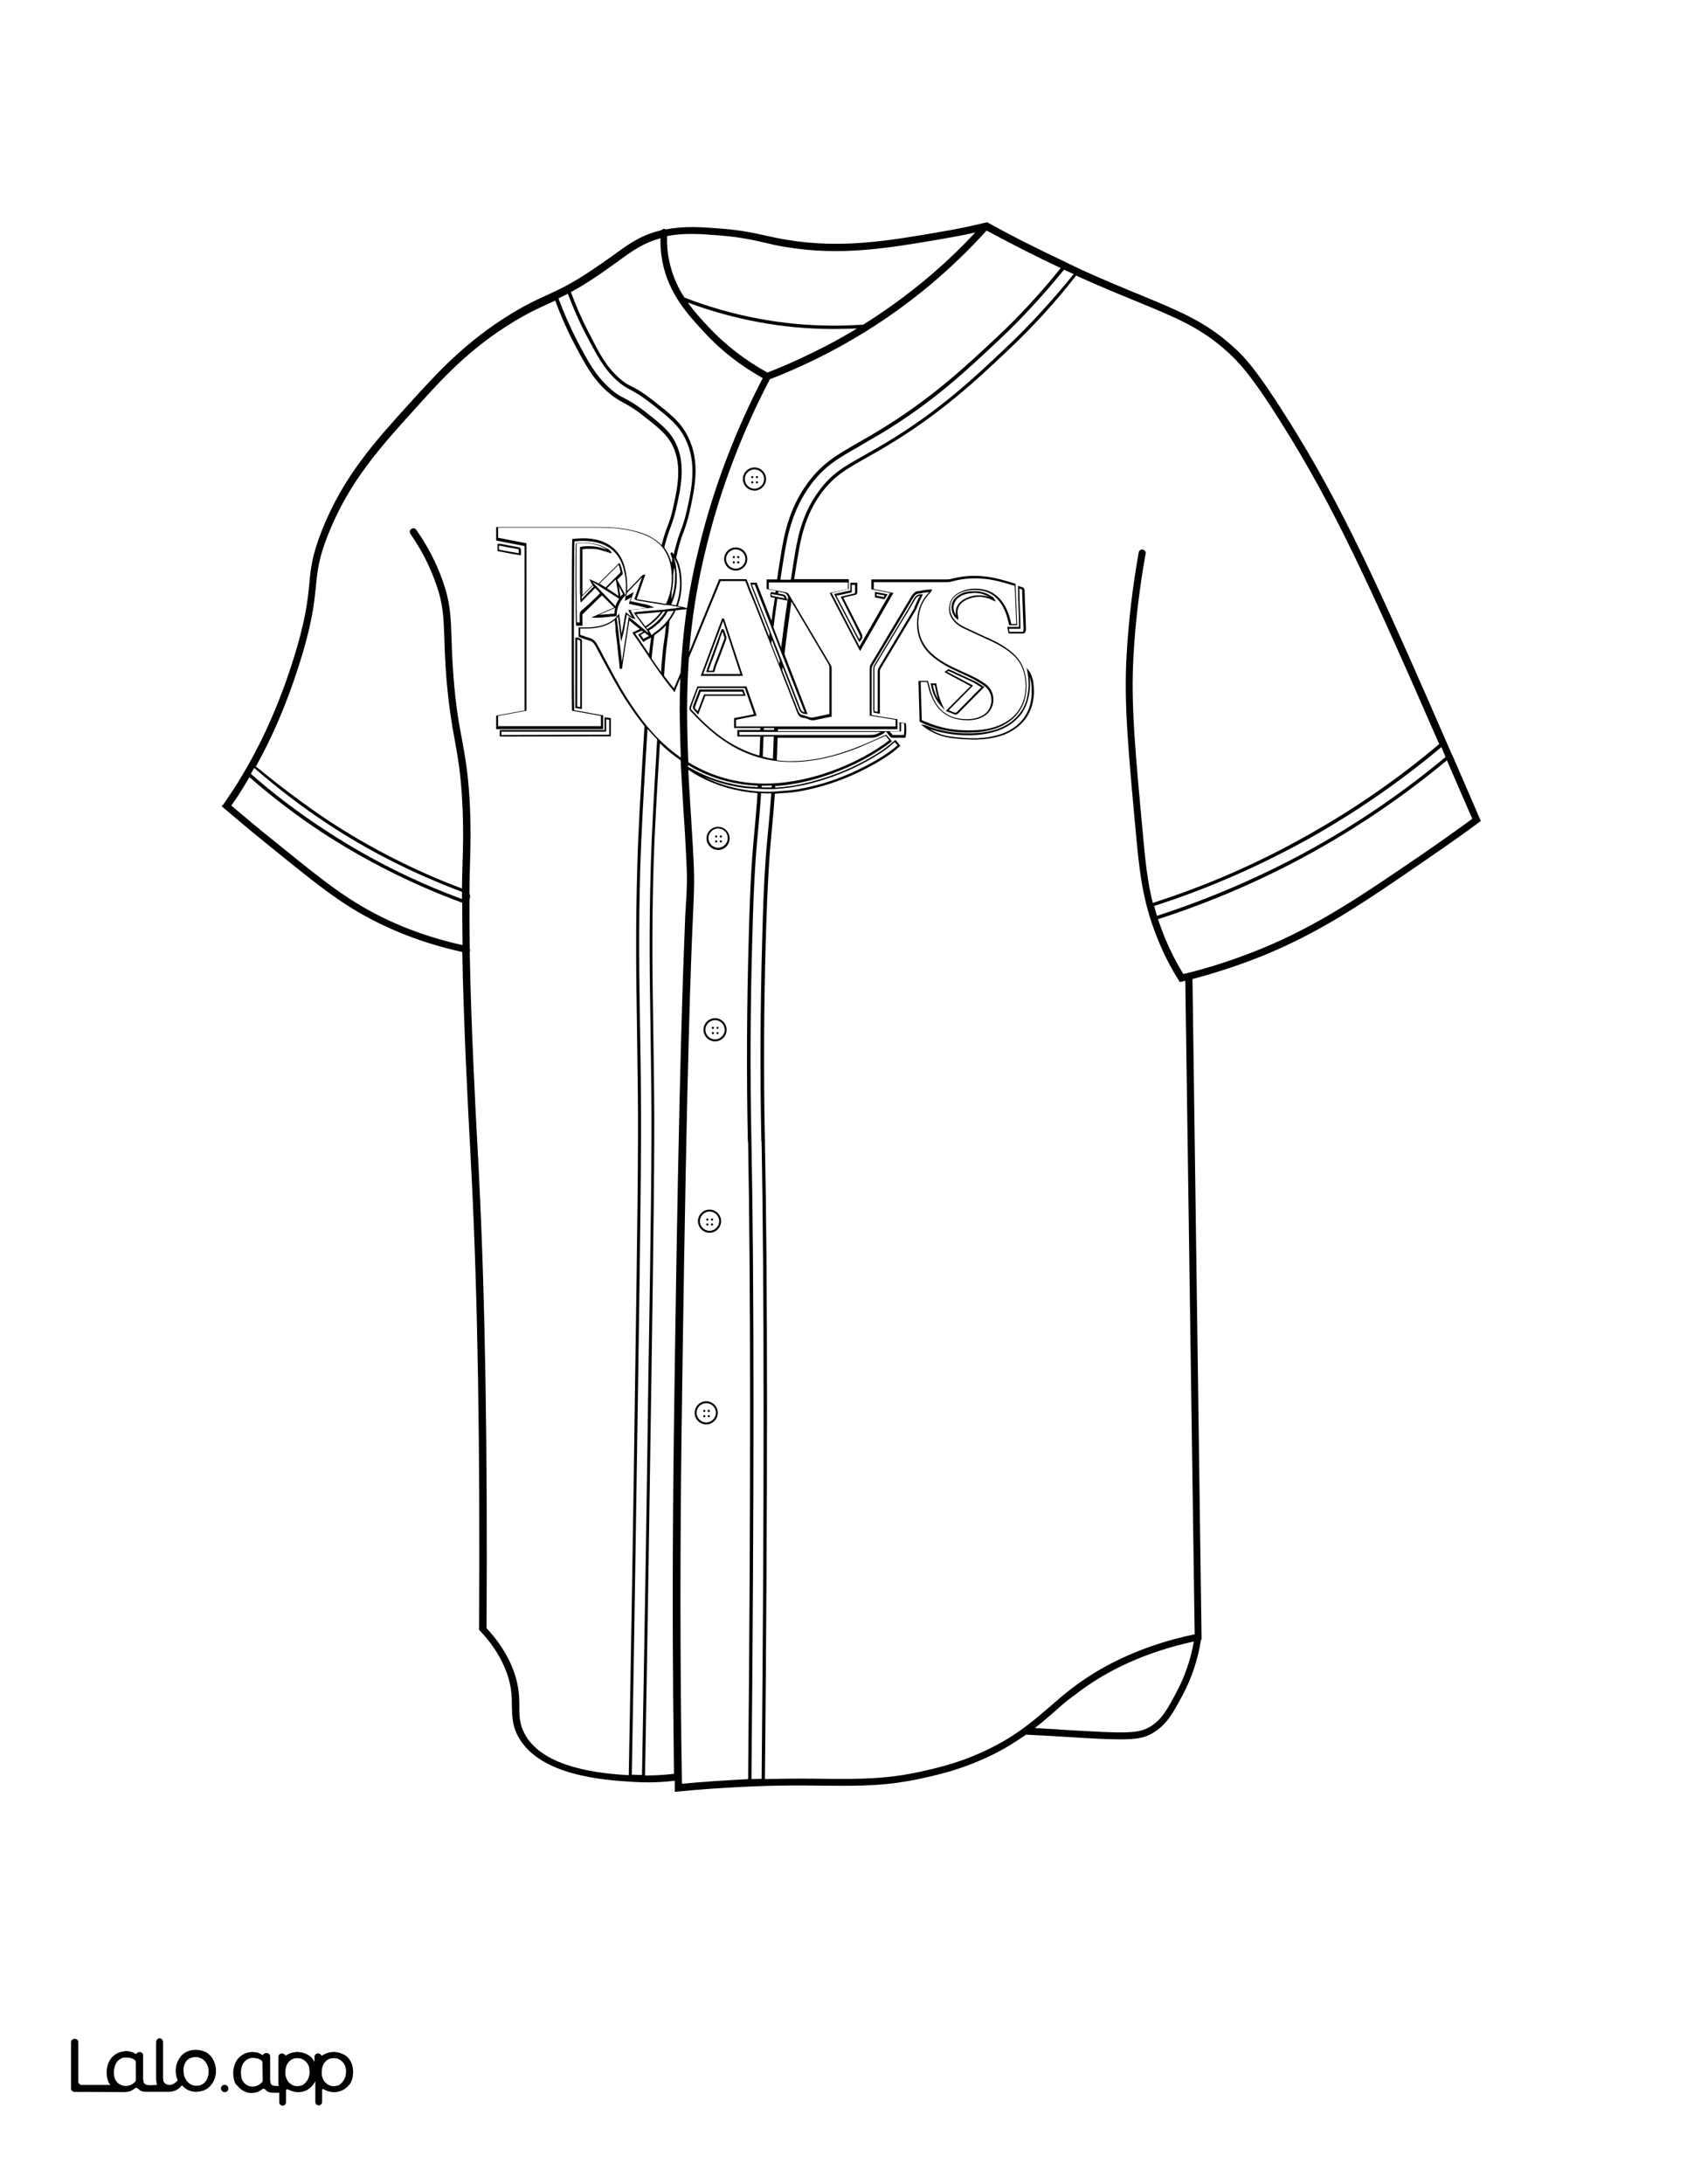<?xml version="1.0" encoding="utf-8"?>
<!-- Generator: Adobe Illustrator 26.1.0, SVG Export Plug-In . SVG Version: 6.00 Build 0)  -->
<svg version="1.1"  id="Layer_1" data-name="Layer 1" xmlns="http://www.w3.org/2000/svg" xmlns:xlink="http://www.w3.org/1999/xlink" x="0px" y="0px"
	 viewBox="0 0 612 792" style="enable-background:new 0 0 612 792;" xml:space="preserve">
<rect x="0" y="0" width="612" height="792" fill="#808080" stroke="none"/>
<style type="text/css">
	.st0{fill:#FFFFFF;}
	.st1{fill:#010101;}
	.st2{fill:none;}
</style>
<g id="Black">
	<rect x="45.3" y="44.7" width="541.6" height="711.2"/>
</g>
<g id="Color">
	<path class="st0" d="M260.5,300.4c-1.9,0-3.5,1.6-3.5,3.5s1.6,3.5,3.5,3.5s3.5-1.6,3.5-3.5S262.5,300.4,260.5,300.4z M259.8,305.5
		c-0.2,0-0.4-0.2-0.4-0.4c0-0.2,0.2-0.4,0.4-0.4c0.2,0,0.4,0.2,0.4,0.4C260.2,305.3,260,305.5,259.8,305.5z M259.8,303.7
		c-0.2,0-0.4-0.2-0.4-0.4c0-0.2,0.2-0.4,0.4-0.4c0.2,0,0.4,0.2,0.4,0.4C260.2,303.5,260,303.7,259.8,303.7z M261.5,305.5
		c-0.2,0-0.4-0.2-0.4-0.4c0-0.2,0.2-0.4,0.4-0.4s0.4,0.2,0.4,0.4S261.7,305.5,261.5,305.5z M261.5,303.7c-0.2,0-0.4-0.2-0.4-0.4
		c0-0.2,0.2-0.4,0.4-0.4s0.4,0.2,0.4,0.4S261.7,303.7,261.5,303.7z"/>
	<path class="st0" d="M271.3,413.9c-0.5-24-0.4-48.6,0.3-73.1c0.6-23.9,1.4-32,2.2-40.6c0.3-3.7,0.7-7.4,1-12.6
		c-7.6-0.6-14.8-2.6-21.4-6.2c-0.5-0.3-0.9-0.5-1.4-0.8c-0.2-0.1-0.3-0.2-0.5-0.3l0,0l-0.1-0.1l-0.5-0.3l0,0l-1.2-0.8
		c0.2,5.1,0.6,10.2,0.9,15.5c0.3,4.4,0.5,8.8,0.8,13.3c0.6,11,0.5,12.7,0,23.9c-0.7,15.5-2.2,51.8-3.8,163c-0.5,34.1-1,71.5-0.6,120
		c0.1,10.6,0.2,21.4,0.4,32c7.4-0.7,15-1.2,22.6-1.6c0.5,0,0.9,0,1.4-0.1c1-103.1,0.9-180.8,0-230.9L271.3,413.9z M256.2,516.5
		c-2.3,0-4.2-1.9-4.2-4.2s1.9-4.2,4.2-4.2c2.3,0,4.2,1.9,4.2,4.2C260.4,514.6,258.5,516.5,256.2,516.5z M257.4,447
		c-2.3,0-4.2-1.9-4.2-4.2s1.9-4.2,4.2-4.2c2.3,0,4.2,1.9,4.2,4.2S259.7,447,257.4,447z M259.4,377.6c-2.3,0-4.2-1.9-4.2-4.2
		s1.9-4.2,4.2-4.2s4.2,1.9,4.2,4.2S261.7,377.6,259.4,377.6z M260.5,308.2c-2.3,0-4.2-1.9-4.2-4.2s1.9-4.2,4.2-4.2s4.2,1.9,4.2,4.2
		S262.9,308.2,260.5,308.2z"/>
	<path class="st0" d="M276.2,413.8c-0.5-23.9-0.4-48.4,0.3-72.9c0.6-23.7,1.4-31.8,2.2-40.3c0.4-3.8,0.7-7.6,1.1-12.9
		c-0.4,0-0.8,0-1.2,0c-0.2,0-0.4,0-0.6,0c-0.6,0-1.3-0.1-1.9-0.1c-0.3,5.2-0.7,8.9-1,12.6c-0.8,8.6-1.6,16.7-2.2,40.6
		c-0.7,24.5-0.8,49.1-0.3,73v0.4c1,50.2,1,127.9,0,230.9c1.3,0,2.5-0.1,3.7-0.1c1-103,0.9-180.6,0-230.8L276.2,413.8z"/>
	<path class="st0" d="M259.4,369.9c-1.9,0-3.5,1.6-3.5,3.5s1.6,3.5,3.5,3.5s3.5-1.6,3.5-3.5C262.8,371.4,261.3,369.9,259.4,369.9z
		 M258.6,375c-0.2,0-0.4-0.2-0.4-0.4c0-0.2,0.2-0.4,0.4-0.4c0.2,0,0.4,0.2,0.4,0.4C259.1,374.8,258.9,375,258.6,375z M258.6,373.1
		c-0.2,0-0.4-0.2-0.4-0.4s0.2-0.4,0.4-0.4c0.2,0,0.4,0.2,0.4,0.4S258.9,373.1,258.6,373.1z M260.3,375c-0.2,0-0.4-0.2-0.4-0.4
		c0-0.2,0.2-0.4,0.4-0.4c0.2,0,0.4,0.2,0.4,0.4C260.7,374.8,260.5,375,260.3,375z M260.3,373.1c-0.2,0-0.4-0.2-0.4-0.4
		s0.2-0.4,0.4-0.4c0.2,0,0.4,0.2,0.4,0.4S260.5,373.1,260.3,373.1z"/>
	<path class="st0" d="M382.6,620.6c-2.3,2-4.6,4-7.2,6c5.1,0.3,9.1,0.5,11.5,0.7c21.9,1.3,26.1,1.4,30.5-1.3
		c4.2-2.6,6.2-6.4,9.5-12.6c3-5.7,5.1-11.8,6.2-18.2c-16.9,3.7-31.5,10.2-43.3,19.5C387.2,616.5,384.8,618.6,382.6,620.6z"/>
	<path class="st0" d="M124.5,747.9c-0.4-0.5-0.8-0.9-1.4-1.2c-0.2-0.1-0.4-0.2-0.6-0.3c-0.4-0.1-0.7-0.2-1.1-0.2
		c-0.8,0-1.5,0.1-2.1,0.3c-0.5,0.2-0.9,0.5-1.3,0.9c-0.8,0.9-1.3,2.1-1.4,3.6c0,0.7,0,1.4,0.2,2s0.5,1.2,0.8,1.7
		c0.4,0.5,0.8,0.9,1.4,1.2c0.5,0.3,1.2,0.5,1.8,0.5c0.6,0.1,1.3-0.1,1.9-0.3s1-0.5,1.4-1s0.8-1,1-1.6c0.3-0.7,0.4-1.4,0.4-2.1
		c0.1-0.7,0-1.3-0.2-2C125.2,749,124.9,748.4,124.5,747.9z"/>
	<path class="st0" d="M111.3,747.9c-0.4-0.5-0.8-0.9-1.4-1.2c-0.2-0.1-0.4-0.2-0.6-0.3c-0.4-0.1-0.7-0.2-1.1-0.2
		c-0.8,0-1.5,0.1-2.1,0.3c-0.5,0.2-0.9,0.5-1.3,0.9c-0.8,0.9-1.3,2.1-1.4,3.6c0,0.7,0,1.4,0.2,2s0.5,1.2,0.8,1.7
		c0.4,0.5,0.8,0.9,1.4,1.2c0.5,0.3,1.2,0.5,1.8,0.5c0.6,0.1,1.3-0.1,1.9-0.3s1-0.5,1.4-1s0.8-1,1-1.6c0.3-0.7,0.4-1.4,0.4-2.1
		c0-0.7-0.1-1.3-0.2-2C112,749,111.7,748.4,111.3,747.9z"/>
	<path class="st0" d="M257.4,439.3c-1.9,0-3.5,1.6-3.5,3.5s1.6,3.5,3.5,3.5s3.5-1.6,3.5-3.5S259.3,439.3,257.4,439.3z M256.6,444.4
		c-0.2,0-0.4-0.2-0.4-0.4s0.2-0.4,0.4-0.4s0.4,0.2,0.4,0.4S256.9,444.4,256.6,444.4z M256.6,442.6c-0.2,0-0.4-0.2-0.4-0.4
		s0.2-0.4,0.4-0.4s0.4,0.2,0.4,0.4S256.9,442.6,256.6,442.6z M258.3,444.4c-0.2,0-0.4-0.2-0.4-0.4s0.2-0.4,0.4-0.4
		c0.2,0,0.4,0.2,0.4,0.4S258.5,444.4,258.3,444.4z M258.3,442.6c-0.2,0-0.4-0.2-0.4-0.4s0.2-0.4,0.4-0.4c0.2,0,0.4,0.2,0.4,0.4
		S258.5,442.6,258.3,442.6z"/>
	<path class="st0" d="M420.1,333.3c0.7,2.2,1.6,4.4,2.5,6.8c1.9,4.5,4.1,8.9,6.7,13.1c9.6-2.3,18.9-5.4,27.8-9
		c20.9-8.5,36.8-19.4,58.8-34.4c6.1-4.2,12.2-8.5,18.2-12.9l-4.3-9.9c-1.7-3.9-3.3-7.6-4.9-11.3c-14.8,12.3-30.8,23.3-47.6,32.7
		C459.1,318.6,439.9,326.9,420.1,333.3z"/>
	<path class="st0" d="M310.9,119.1c-2.8,0.1-5.5,0.2-8.3,0.2c-9.2,0-18.4-0.8-27.4-2.5c-8.7-1.6-17.4-4-25.7-7.1
		c2.3,3.2,4.9,6.1,7.4,8.7c6.1,6.6,13.4,12.2,21.5,16.7c5.4-2.1,10.9-4.5,16.1-7.1C300.2,125.3,305.6,122.3,310.9,119.1z"/>
	<path class="st0" d="M289.9,257.2c-1.7-4.5-3.5-9-5.2-13.4l-0.8-2c0,0.5-0.1,0.9-0.1,1.3c2,5,3.9,10,5.9,15
		c0.3,0.6,0.6,0.9,1.1,1.1c0.8,0.2,1.6,0.4,2.3,0.7c0.8,0.3,1.6,0.4,2.6,0.1c1.3-0.3,2.5-0.5,3.8-0.8c0.5-0.1,0.9-0.2,1.4-0.3l0,0
		c0-0.2,0-0.3,0-0.5v-5.5c0-3.6,0-7.2,0-10.8c0-0.4-0.1-0.8-0.3-1.2c-4.5-7.6-9-15.2-13.5-22.8c-1,7.3-1.9,13.6-2.5,19.1L293,259
		l-0.5-0.1C291.3,258.9,290.4,258.5,289.9,257.2z M298.1,237.6L298.1,237.6L298.1,237.6L298.1,237.6z"/>
	<path class="st0" d="M119.2,297.6c15.1,9.9,31.4,18.2,48.4,24.6c0-3.1,0.1-6.1,0.2-9v-0.4c0.1-3.3,0.4-10.3,0-19.8
		c-0.5-11.7-1.6-17.9-2.8-24.5c-1.1-5.8-2.1-11.8-3-21.9c-0.5-6.4-0.7-11.3-0.8-15.2c-0.3-7.7-0.4-12.4-3.1-19.9
		c-2.2-6.3-5.3-12.3-9.2-17.9c-0.4-0.6-0.3-1.4,0.3-1.8c0.6-0.4,1.4-0.3,1.8,0.3c4.1,5.8,7.3,12,9.6,18.5c2.8,7.9,2.9,12.7,3.2,20.7
		c0.1,3.9,0.3,8.7,0.8,15.1c0.8,10,1.9,16,3,21.7c1.2,6.7,2.4,13,2.9,24.9c0.4,9.6,0.1,16.9,0,20v0.4c-0.1,3.3-0.2,6.9-0.2,10.6
		c0.3,0.6,0.3,1.3,0.1,1.9c0,0.1-0.1,0.2-0.1,0.3c0,5.7,0,11.6,0.1,17.8c0.1,0.3,0.2,0.5,0.1,0.9c0,0.1-0.1,0.2-0.1,0.3
		c0.5,26.5,2,55.7,3,74c0.2,3,0.3,5.6,0.4,7.9c2.2,43.5,3.1,98.4,2.7,163.3c3.6,3.8,6.5,8,8.6,12.5c3.2,7,3.3,11.8,3.3,16
		c0,3.7,0.1,6.5,2.1,10.1c6.8,12.2,27.4,14.1,37.6,14.7c0.9-48.6,1.7-96.7,2.3-143c0.8-54,1.2-83.8,1-103.6
		c-0.1-8.3-0.2-15.5-0.3-23.2c-0.3-19.9-0.6-35.6,0.1-60c0.3-11.5,1.1-25.7,2.6-50.6c-2.3-2.9-4.6-6.1-7-9.8
		c-3-4.7-5.7-9.8-8.3-14.6c-0.8-1.6-1.7-3.1-2.5-4.7c-0.5-1-1.2-1.7-2.4-2c-0.8-0.2-1.7-0.5-2.4-0.8c-0.4-0.1-0.7-0.3-1.1-0.4
		l-0.2-0.1v-3.4h0.3c4.7,0.1,9.2-0.1,12.9-3.2l1.5-1.8l0.9,7.4c0.3-1.4,0.5-2.8,0.8-4.2c0.2-1,0.3-2.1,0.6-3.2l0.1-0.5l0.4,0.3
		c0.6,0.5,1.2,0.9,1.8,1.3l-1.3-2.4l6.9-0.7c-0.4-0.1-0.8-0.2-1.2-0.3s-0.8-0.2-1.1-0.3c-0.9-0.2-1.8-0.4-2.7-0.6l-1.7-0.4l0.9-2.3
		l-2.3,1.3l0.3-2.1l-0.2,0.2c-2,2-3,4.3-3.1,7.1v0.3l-4,0.4c-1,0.1-2.1,0.2-3.1,0.2c-0.2,0-0.5,0-0.7,0l-1.4-0.1l8.3-3.6l-4.4-4.4
		l-1.5,1.4c-1.8,1.7-3.5,3.5-5.3,5.2c-0.3,0.2-0.4,0.5-0.3,0.9c0,0.7,0,1.5,0,2.2v1.3h-2.2l-0.1-0.2c-0.3-1-0.3-28.1-0.1-29.4v-0.2
		l0.2-0.1c0,0,0,0,0.1,0c0.1-0.1,0.2-0.1,0.4-0.1c4.4-0.3,7.6,0.3,10.4,1.9c0.1,0,0.2,0.1,0.3,0.1c0.5,0.3,1.1,0.6,1.4,1.2l0.2,0.6
		l-0.6-0.2c-0.4-0.1-0.8-0.2-1.2-0.4c-0.9-0.3-1.8-0.5-2.8-0.8c-1.8-0.4-4.5-0.4-6-0.1l0,0c0,0.2,0,0.3,0,0.5c0,5.3,0,10.5,0,15.8
		c0,0.1,0,0.2,0,0.3l3.7-3.7c-0.3-0.4-0.6-0.8-0.8-1.3l-0.4-0.8l2.5,1.1l0.8,0.5l6.5-6.4c0.2-0.2,0.3-0.3,0.5-0.5l0.6-0.6l0.2,0.4
		c0.6,1.2,0.8,2.3,1,3.3c0.1,0.3-0.2,0.7-0.5,0.9c-0.5,0.5-1,1-1.5,1.5l3,5.6l0.1-0.4c0.1-2.1,0.2-4.6-0.3-7.1
		c-0.3-1.5-0.6-2.7-1-3.7c-1.6-4.3-4.9-7-9.7-8c-2.3-0.5-4.8-0.6-7.6-0.3c-0.2,3.9-0.3,56.2-0.1,61.2l10.5,1.9v1c0,0.5,0,1,0,1.5
		s0,1,0,1.5v1H180v-4.9l10.3-1.9V198l-10.3-2v-4.9h36.2l0,0c5.1,0,9,0.3,12.7,1.1c3.2,0.7,5.8,1.6,8,3c1.2,0.7,2.2,1.5,3.1,2.5
		c0.9-3.6,1.6-5.4,2.2-7c0.6-1.5,1.1-2.8,1.8-5.8c1.7-7.5,3.6-16.1,0-23.3c-2-4.1-5.2-6.6-11.1-11.2c-3.2-2.5-5-3.4-6.6-4.3
		c-1.8-1-3.5-1.9-6.1-4.2c-5.3-4.8-7.9-9.7-12.2-17.9c-2.5-4.8-4.7-9.9-6.6-15c-0.7,0.3-1.5,0.7-2.2,1c-3.5,1.6-7.1,3.2-12.6,6.5
		c-16.2,9.8-26.2,20.8-35.8,31.5c-12.9,14.2-24,26.5-31.6,45.4c-3.6,8.9-4,13.4-4.6,19.1c-0.6,6.1-1.3,13.7-6.4,29.5
		c-4.3,13.4-9.3,25-15.4,36c0.2,0.1,0.3,0.2,0.5,0.3C101.5,285,110.2,291.6,119.2,297.6z M211.1,232.8c0,0.1,0,0.3,0,0.5
		c0,5.4,0,10.8,0,16.2v7.6l-2.4-0.4v-25.5h0.5c0.1,0,0.2,0,0.4,0C211,231.7,211.2,231.7,211.1,232.8z M181.3,264.7h0.3
		c1,0,1.9,0,2.9,0h1.3h2.8h30.7v-4.6l2.3,0.3v6.6h-0.3l-40,0.1V264.7z M180.4,197.2h0.3c0.1,0,0.2,0,0.3,0c0.2,0,0.4,0,0.6,0
		c0.9,0.2,1.7,0.3,2.6,0.5c1.3,0.2,2.5,0.5,3.8,0.7c0.7,0.1,1,0.5,1,1.2c0,0.3,0,0.5,0,0.8v0.9h-0.4c-2.1-0.3-4.2-0.7-6.1-1.1
		c-0.6-0.1-1.1-0.2-1.7-0.3l-0.3-0.1v-2.6H180.4z"/>
	<path class="st0" d="M221,140.6c2.5,2.3,4.1,3.1,5.9,4c1.7,0.9,3.5,1.9,6.8,4.4c6,4.7,9.3,7.3,11.4,11.6c3.8,7.7,1.9,16.4,0.1,24.2
		c-0.7,3-1.2,4.4-1.8,6s-1.3,3.4-2.3,7.2c0,0.2-0.1,0.4-0.1,0.6c1.2,1.6,2.1,3.5,2.6,5.6c0.1-0.5,0.2-1,0.3-1.5
		c-0.2-0.5-0.3-1-0.5-1.4c-0.1-0.1-0.1-0.3-0.1-0.4l-0.1-0.3l0.6-0.4l0.2,0.3c0.1,0.2,0.2,0.3,0.4,0.5c0.1-0.6,0.3-1.3,0.5-2
		c0.9-3.5,1.5-5.1,2.1-6.7c0.6-1.6,1.2-3.2,2-6.5c1.9-8.3,4-17.8-0.4-26.7c-2.5-5.1-6.3-8-12.5-12.9c-3.5-2.7-5.6-3.9-7.3-4.8
		c-1.7-0.9-3-1.6-5.1-3.5c-4.6-4.2-6.9-8.6-11.1-16.5c-2.5-4.8-4.7-9.8-6.6-14.9c-1.2,0.6-2.3,1.2-3.4,1.7c1.9,5.1,4.1,10.2,6.6,15
		C213.3,131.1,215.9,135.9,221,140.6z"/>
	<path class="st0" d="M224.4,136.9c2,1.8,3.2,2.5,4.9,3.3c1.8,0.9,3.9,2.1,7.5,4.9c6.3,5,10.2,7.9,12.8,13.3
		c4.6,9.2,2.4,18.9,0.5,27.5c-0.8,3.4-1.4,5-2,6.7c-0.6,1.5-1.2,3.1-2.1,6.6c-0.3,1.1-0.5,2.1-0.7,3.1l0,0c1.1,2,1.7,4.4,1.9,7.3
		c0.3,3.6-0.2,7-1.3,10.1l0.3,0.1c0.5,0.1,1.1,0.2,1.6,0.3c0.4,0.1,0.8,0.2,1.2,0.4l0.2,0.1c1.1-7.6,2.7-15.4,4.8-23.8
		c5.1-20.5,12.8-40.6,22.7-59.7c-8.1-4.5-15.4-10.2-21.5-16.9c-5.6-6.1-12.6-13.6-14.9-25.3c-0.5-2.8-0.8-5.6-0.7-8.5
		c-6.2,1.7-10,4.4-15.6,8.5c-2.3,1.6-4.8,3.5-8,5.6c-3.6,2.4-6.4,4.1-8.9,5.4c1.9,5.1,4.1,10.2,6.6,14.9
		C217.6,128.5,219.9,132.8,224.4,136.9z"/>
	<path class="st0" d="M248.8,308.1c-0.2-4.5-0.5-9-0.8-13.3c-0.4-6-0.7-11.8-1-17.6l-0.3-0.3l0.3,0.1c0-0.4,0-0.9-0.1-1.3
		c-1.8-1.3-3.6-2.6-5.4-4.2c-0.7-0.6-1.4-1.3-2.1-2c-1.3,21.1-2,33.9-2.3,44.3c-0.7,24.3-0.4,39.9-0.1,59.7
		c0.1,6.8,0.2,14.6,0.3,23.3c0.2,19.9-0.2,49.7-1,103.8c-0.7,46.3-1.4,94.4-2.3,143.2c3.5,0,7-0.2,10.5-0.6
		c-0.1-9.4-0.2-18.8-0.3-28.2c-0.4-48.5,0.1-85.9,0.6-120.1c1.6-111.2,3.2-147.6,3.8-163.1C249.3,320.6,249.4,318.9,248.8,308.1z"/>
	<path class="st0" d="M246.9,244c0.4-7.5,1.1-15.1,2.2-23.1L248,221c-0.7,0.1-1.4,0.1-2,0.2c-0.2,0-0.4,0.1-0.7,0.1
		c-0.1,0-0.1,0-0.2,0c-0.6,1.3-1.3,2.6-2.2,3.7c-0.3,3.3-0.5,5.2-0.8,7c-0.3,2.6-0.7,5.3-1.2,13c1.2,1.6,2.3,3.1,3.6,4.6L246.9,244z
		"/>
	<path class="st0" d="M248.3,107.9c8.8,3.4,17.9,6,27.2,7.7c12.4,2.3,25,3,37.7,2.1c7.8-4.9,15.3-10.3,22.4-16.2
		c6.4-5.3,12.5-11.1,18.2-17.2c-3.9,0.9-7.8,1.6-11.8,2.3c-19.8,3.4-36.8,6.3-56.8,3c-3.2-0.5-5.7-1.1-8.2-1.7
		c-4.4-1-8.5-1.9-15.6-2.5c-7.5-0.6-13.1-1-19.4,0.2c-0.1,2.9,0.1,5.8,0.7,8.6C243.8,99.7,245.8,104.1,248.3,107.9z"/>
	<path class="st0" d="M230.4,229.7c1.4,2,2.7,4,4.1,6c0.3,0.5,0.6,0.9,1,1.4c0.2-2.6,0.5-4.2,0.7-5.8v-0.1l-1,0.5
		c-0.1,0.1-0.3,0.1-0.4,0.2c-0.2,0.1-0.4,0.2-0.6,0.3c-0.2,0.1-0.4,0.3-0.5,0.4l-0.3,0.2l-1.9-2.7l1.8-1l-0.5-0.4L230.4,229.7z"/>
	<path class="st0" d="M241,231.9c0.2-1.4,0.4-2.9,0.6-5.1c-1.1,1.2-2.4,2.3-3.9,3.3l-0.3,0.2c-0.1,0.4-0.1,0.8-0.2,1.2
		c-0.2,1.8-0.5,3.7-0.8,7.3c1.1,1.6,2.2,3.2,3.4,4.9C240.3,236.9,240.6,234.3,241,231.9z"/>
	<path class="st0" d="M266.9,199.2c-1.9,0-3.5,1.6-3.5,3.5s1.6,3.5,3.5,3.5s3.5-1.6,3.5-3.5S268.8,199.2,266.9,199.2z M266.2,204.3
		c-0.2,0-0.4-0.2-0.4-0.4s0.2-0.4,0.4-0.4c0.2,0,0.4,0.2,0.4,0.4S266.4,204.3,266.2,204.3z M266.2,202.4c-0.2,0-0.4-0.2-0.4-0.4
		s0.2-0.4,0.4-0.4c0.2,0,0.4,0.2,0.4,0.4C266.6,202.3,266.4,202.4,266.2,202.4z M267.8,204.3c-0.2,0-0.4-0.2-0.4-0.4
		s0.2-0.4,0.4-0.4s0.4,0.2,0.4,0.4C268.3,204.1,268.1,204.3,267.8,204.3z M267.8,202.4c-0.2,0-0.4-0.2-0.4-0.4s0.2-0.4,0.4-0.4
		s0.4,0.2,0.4,0.4C268.3,202.3,268.1,202.4,267.8,202.4z"/>
	<path class="st0" d="M243.5,217.4c1-2.8,1.5-5.9,1.4-9.1c0-0.9-0.1-1.8-0.3-2.6c-0.1,0.9-0.3,1.9-0.4,2.8c0.1,2-0.1,4-0.5,5.9
		C243.7,215.4,243.6,216.4,243.5,217.4z"/>
	<path class="st0" d="M365.8,126.9c-11.4,10.8-24.4,23-43.9,34.7c-2.8,1.7-5.4,3.1-7.6,4.4c-7.3,4.1-11.7,6.6-16.2,12.6
		c-6.3,8.5-7.7,17.4-8.8,23.9c-0.4,2.6-0.8,5.1-1.2,7.5h19.8v3.6l-6.2,1.4l10.1,19.4l11.1-19.4l-6.8-1.3v-3.6h6.2c7,0,14,0,21,0
		c0.6,0,1,0,1.4-0.1c5.9-1.6,11.8-1.6,18.3,0.1c1.2,0.3,2.3,0.7,3.5,1c0.5,0.2,1.1,0.3,1.7,0.5l0.2,0.1l0.6,15h-2.9l-0.1-0.4
		c-0.1-0.2-0.1-0.3-0.1-0.5c-0.6-2.5-1.5-5.5-3.5-7.9c-1.9-2.4-4.4-3.7-7.6-3.9c-2.3-0.2-4.4,0.1-6.2,0.9c-2,0.9-3.3,2.2-3.7,3.9
		c-0.6,2.2-0.1,4.2,1.4,6c0.9,1,2,1.8,3.4,2.5c2.9,1.4,5.8,2.7,8.6,4l0.5,0.2c2.8,1.3,5.9,2.9,8.7,5.4c2.9,2.6,4.5,5.9,4.8,10.2
		c0.2,2.5,0,4.5-0.5,6.4c-1.3,4.7-4.5,8.1-9.4,10.2c-2.7,1.1-5.7,1.7-9.2,1.9c-6.6,0.3-12.5-0.8-17.9-3.1c-0.3-0.1-0.6-0.3-1-0.5
		l-0.7-0.3l-0.4-14.8h3.4l0.1,0.2c0.1,0.5,0.2,0.9,0.4,1.4c0.3,1.1,0.5,2.1,0.9,3.1c0.4,1.2,0.9,2.3,1.5,3.3
		c2.1,3.5,5.4,5.5,9.8,5.8c2.2,0.2,3.9,0,5.4-0.5c2.4-0.8,3.9-2.1,4.6-4.2c0.9-2.7,0.1-5.5-2.1-7.2c-1.2-0.9-2.6-1.7-4.2-2.6
		c-1.4-0.7-2.8-1.4-4.2-2c-1.3-0.6-2.5-1.2-3.8-1.8c-2.5-1.3-4.8-2.7-6.8-4.4c-4-3.4-5.8-7.8-5.5-13.1c0.3-4.2,1.7-7.5,4.4-10.2
		c-0.3,0-0.6,0.1-1,0.1c-0.5,0.1-0.9,0.1-1.4,0.2l-0.4,0.1c-0.2,0-0.3,0.1-0.4,0.1c-1.4-0.1-2.1,0.6-2.9,2c-4,6.7-8,13.5-12,20.1
		l-2.3,3.8c-0.3,0.5-0.5,1-0.5,1.6c0,4,0,8,0,12v4.6l9.4,1.5v3.6h-43.4c0,0.2,0,0.5,0,0.7h39.1l0,0h5v-3.2l2.3,0.3v0.2
		c0.3,1.1,0.2,4.1-0.1,4.9l-0.1,0.2h-1.3c-0.4,0-0.7,0-1.1,0c-0.7,0-1.5,0-2.2,0c-0.3,0-0.6-0.1-0.8-0.3c-0.3-0.3-0.6-0.7-0.9-1.1
		l-0.7-0.9l-0.5,0.4c-0.1,0.1-0.1,0.1-0.2,0.2s-0.2,0.2-0.4,0.3c-2.6,1.4-2.7,1.4-5.6,1.4h-32.6c-0.1,3-0.2,5.7-0.3,8.2
		c1.9,0.2,3.9,0.4,5.9,0.3c7.4-0.1,15.1-1.8,23.6-5.2c2.3-0.9,4.5-1.9,6.8-2.9c1.1-0.5,2.1-1,3.2-1.4l0.2-0.1l2.1,2.4l-0.3,0.2
		c-0.2,0.2-0.4,0.4-0.7,0.5c-0.4,0.4-0.9,0.7-1.3,1c-6.7,4.7-14.5,8.5-23,11.2c-5.6,1.8-11.2,2.9-16.7,3.3c-0.1,0-0.3,0-0.4,0
		c0,0.2,0,0.4,0,0.6c4.1-0.2,8.3-0.9,12.6-2c9.4-2.4,18.2-6.2,26.2-11.5c1-0.7,1.9-1.4,2.9-2.2c0.4-0.4,0.9-0.7,1.3-1.1
		c0.1-0.1,0.2-0.1,0.3-0.2l0.4-0.3l1.7,2.1l-0.2,0.2c-0.2,0.2-0.4,0.4-0.6,0.5c-0.4,0.4-0.8,0.7-1.2,1.1c-4,3.1-8.7,5.8-14.8,8.6
		c-5.1,2.3-10.4,4.1-15.7,5.3c-2.5,0.6-5.6,1.2-8.7,1.4c-0.5,0-1,0.1-1.5,0.1c-0.9,0.1-1.8,0.1-2.8,0.2c-0.4,5.4-0.7,9.3-1.1,13.1
		c-0.8,8.5-1.5,16.6-2.2,40.2c-0.7,24.5-0.8,49-0.3,72.8v0.4c1,50.2,1,127.9,0,230.8c8.5-0.2,15.5-0.2,21.7-0.1
		c13,0.1,22.4,0.2,35.7-2.8c5.7-1.3,14.2-3.2,24.6-8.4c9.8-4.9,15.7-10.1,21.4-15c2.3-2,4.7-4.1,7.3-6.1
		c12.3-9.6,27.5-16.4,45.2-20.1l-3.4-237c-0.4,0.1-0.7,0.2-1.1,0.3l-0.9,0.2l-0.5-0.8c-2.8-4.5-5.3-9.3-7.3-14.3
		c-5.3-12.8-6.6-23.1-7.8-35.4c-3.1-33.4-4.7-50.2-3.7-68c0.7-12.4,2.2-25,4.4-37.3c0.1-0.7,0.8-1.2,1.5-1c0.7,0.1,1.2,0.8,1,1.5
		c-2.2,12.2-3.7,24.7-4.4,37c-1,17.7,0.6,34.4,3.7,67.7c0.7,7.7,1.5,14.6,3.3,21.9c19.4-6.2,38.2-14.4,55.9-24.4
		c17-9.5,33.1-20.6,48-33.2c-25.6-58.6-38.3-86.3-57.3-116.5c-11.1-17.7-15.7-22.3-19.7-25.9c-9.6-8.6-18.2-12.1-32.5-18
		c-6.1-2.5-13-5.3-21.4-9.1c-0.3-0.1-0.6-0.3-0.8-0.4C382.9,109.6,374.5,118.7,365.8,126.9z M312,232.5l-0.3,0.3l-0.2-0.4
		c-3-5.8-6.1-11.6-8.7-16.6l-0.2-0.4l5.9-1.3v-2.8h2.5v1.2c0,0.8,0,1.5,0,2.3c0,0.7-0.6,0.9-0.8,0.9c-0.8,0.2-1.7,0.4-2.5,0.6
		l-1.7,0.4c0.1,0.2,0.1,0.3,0.2,0.5l1.5,3c1.6,3.1,3.2,6.3,4.8,9.4C313.1,230.8,312.9,231.6,312,232.5z M317.4,214.6l4.6,0.9
		l-1.1,1.8l-3.5-0.7V214.6z M360.4,217.8c-0.1-0.1-0.3-0.1-0.4-0.2c-0.3-0.1-0.5-0.3-0.8-0.4c-3.2-1.2-6.2-1-9,0.5
		c-2.4,1.3-3.3,3.3-2.6,6c0,0.1,0,0.2,0,0.3v0.1v0.7l-0.6-0.5c-1.2-1-1.8-2.5-1.8-4.1s0.7-3,1.9-3.9c1.3-1,2.6-1.6,4.2-1.8
		c2.6-0.3,4.6-0.1,6.3,0.6c0.8,0.3,1.5,0.8,2.2,1.2l0.4,0.2c0.2,0.1,0.3,0.4,0.4,0.5c0,0.1,0.1,0.1,0.1,0.2l0.6,0.9L360.4,217.8z
		 M371.3,229.7L371.3,229.7h-5.4l-0.5-2.4h4.3c0-2.2-0.1-4.5-0.2-6.7c-0.1-2.5-0.2-5.1-0.2-7.8v-0.4l0.8,0.3c0.3,0.1,0.7,0.2,1,0.3
		s0.4,0.5,0.5,0.6c0.1,0.2,0.1,0.3,0.1,0.5v0.1l0.1,3.1c0.1,1.8,0.1,3.5,0.2,5.3s0.1,3.6,0.2,5.4v0.5
		C372,228.9,372,229.6,371.3,229.7z M344.1,242.6l0.2,0.1c0.9,0.4,1.8,0.8,2.6,1.2c2.2,1,4.5,2.1,6.7,3.1c0.8,0.4,1.5,0.8,2.2,1.3
		c0.3,0.2,0.6,0.4,1,0.6l0.3,0.2l-2.5,2.5c-2.3,2.3-4.6,4.7-6.9,7c-0.2,0.2-0.6,0.5-1,0.5c-0.2,0-0.4,0-0.6-0.1
		c-0.5-0.2-1.1-0.5-1.7-0.7l-1.3-0.5l9-9l-9.5-5.1L344.1,242.6z M339.7,247.8v0.3c0.4,2.4,1,5,2.1,7.4l1,2l-1.5-1.6
		c-1.8-2-3-4.4-3.6-7.7l-0.1-0.4H339.7z M319.6,242.2c-0.3,0.4-0.4,0.9-0.4,1.5c0,3.4,0,6.9,0,10.3v4.8l-2.3-0.4v-0.2
		c0-0.1,0-0.2,0-0.3c0-0.2-0.1-0.4-0.1-0.6v-5.1c0-3.2,0-6.5,0-9.7c0-0.6,0.2-1.1,0.5-1.6c2.6-4.3,5.2-8.6,7.8-12.9
		c0.6-0.9,1.1-1.9,1.7-2.8c1.6-2.7,3.3-5.4,4.8-8.2c0.7-1.1,1.5-1.6,2.8-1.5h0.4l-0.9,1.9c-0.4,0.9-0.8,1.8-1.2,2.7l-0.1,0.3
		c-0.1,0.3-0.3,0.6-0.5,1C327.9,228.3,323.8,235.3,319.6,242.2z M373.3,243.3c0.4,0.5,0.7,1.1,0.9,1.7c0.3,0.8,0.6,1.7,0.7,2.6l0,0
		c0,0.3,0,0.7,0.1,1c0.1,1.3,0.2,2.6,0,3.9c-0.5,5.3-3,9.4-7.4,12.2c-2.6,1.7-5.8,2.7-9.6,3.2c-0.8,0.1-1.7,0.2-2.5,0.2
		c-0.4,0-0.8,0-1.2,0.1c-1.8,0-3.6-0.1-5.4-0.2c-3.4-0.3-6-0.5-8.9-1.7c-1.7-0.7-3.4-1.6-4.9-2.8l-1-0.8l1.4,0.2
		c0.1,0,0.2,0,0.3,0.1c3.8,1.5,7.9,2.5,12.2,2.8c4.6,0.3,8.5,0,12.1-0.9c3.6-1,6.5-2.6,8.7-4.9c0.9-1,1.7-2,2.3-3.1
		c1.2-2.1,1.5-4,1.7-5.1c0.5-2.7,0.5-5.4-0.1-8.2l-0.3-1.5L373.3,243.3z"/>
	<path class="st0" d="M236.3,396.7c-0.1-8.7-0.2-16.4-0.3-23.3c-0.3-19.8-0.6-35.4,0.1-59.8c0.3-10.6,1-23.6,2.3-45.5
		c-1.2-1.2-2.4-2.5-3.5-3.8c-1.5,24-2.2,37.9-2.6,49.2c-0.7,24.4-0.4,40.1-0.1,59.9c0.1,7.8,0.3,14.9,0.3,23.3
		c0.2,19.9-0.2,49.6-1,103.7c-0.7,46.4-1.4,94.5-2.3,143.1c0.1,0,0.2,0,0.3,0c1.1,0.1,2.3,0.1,3.4,0.1c0.9-48.7,1.7-96.9,2.3-143.2
		C236.1,446.4,236.5,416.6,236.3,396.7z"/>
	<path class="st0" d="M362.4,123.3c-11.3,10.6-24,22.7-43.1,34.1c-2.7,1.6-5.2,3-7.4,4.3l-0.1,0.1c-7.6,4.3-12.6,7.1-17.7,14
		c-7,9.5-8.6,19.5-9.7,26.1c-0.5,2.9-0.9,5.6-1.3,8.3h3.8c0.4-2.5,0.8-5,1.2-7.7c1.1-6.6,2.5-15.7,9-24.5c4.6-6.3,9.1-8.8,16.6-13
		c2.2-1.3,4.8-2.7,7.6-4.4c19.4-11.6,32.3-23.8,43.7-34.6c8.6-8.1,16.8-17.1,24.5-26.6c-1.2-0.5-2.3-1.1-3.5-1.6
		C378.6,106.9,370.7,115.5,362.4,123.3z"/>
	<path class="st0" d="M273.7,170.2c-1.9,0-3.5,1.6-3.5,3.5s1.6,3.5,3.5,3.5s3.5-1.6,3.5-3.5C277.2,171.7,275.6,170.2,273.7,170.2z
		 M272.9,175.3c-0.2,0-0.4-0.2-0.4-0.4s0.2-0.4,0.4-0.4s0.4,0.2,0.4,0.4S273.2,175.3,272.9,175.3z M272.9,173.4
		c-0.2,0-0.4-0.2-0.4-0.4s0.2-0.4,0.4-0.4s0.4,0.2,0.4,0.4S273.2,173.4,272.9,173.4z M274.6,175.3c-0.2,0-0.4-0.2-0.4-0.4
		s0.2-0.4,0.4-0.4c0.2,0,0.4,0.2,0.4,0.4S274.8,175.3,274.6,175.3z M274.6,173.4c-0.2,0-0.4-0.2-0.4-0.4s0.2-0.4,0.4-0.4
		c0.2,0,0.4,0.2,0.4,0.4S274.8,173.4,274.6,173.4z"/>
	<path class="st0" d="M337.2,103.5c-12.6,10.5-26.5,19.5-41.4,26.8c-5.4,2.6-10.9,5.1-16.5,7.2c-10,19.1-17.7,39.2-22.8,59.8
		c-3.6,14.2-5.5,27-6.5,39.2l10.9-26.5h9.9l0.5,1.2c0.3,0.8,0.6,1.6,0.9,2.4l1.7,4.2c1.7,4.3,3.4,8.6,5.1,13
		c0.1-0.4,0.1-0.8,0.2-1.3l-6.7-17.1c-0.1-0.1-0.1-0.3-0.1-0.4l-0.2-0.7h2.3l5.4,13.8c0.3-2.6,0.7-5.4,1.2-8.3l-1.6-0.3V215l0.1-0.1
		c0.1-0.1,0.2-0.2,0.4-0.2l0.8,0.1c0.2,0,0.4,0.1,0.5,0.1c0-0.2,0.1-0.4,0.1-0.7c-0.8-0.1-1.5-0.3-2.3-0.4l-0.4-0.1
		c-0.1,0-0.2-0.1-0.3-0.1l-0.3-0.1v-3.4h3.8c0.4-2.7,0.8-5.5,1.3-8.5c1.1-6.7,2.7-16.9,9.9-26.6c5.3-7.1,10.4-10,18.1-14.4l0.1-0.1
		c2.2-1.2,4.6-2.6,7.4-4.3c18.9-11.4,31.7-23.4,42.9-33.9c8.2-7.7,16-16.1,23.2-25.1c-9-4.2-18-8.8-26.9-13.6
		C351.5,90.7,344.5,97.4,337.2,103.5z M266.9,206.9c-2.3,0-4.2-1.9-4.2-4.2s1.9-4.2,4.2-4.2s4.2,1.9,4.2,4.2
		S269.2,206.9,266.9,206.9z M273.7,177.9c-2.3,0-4.2-1.9-4.2-4.2s1.9-4.2,4.2-4.2s4.2,1.9,4.2,4.2S276,177.9,273.7,177.9z"/>
	<path class="st0" d="M256.2,508.8c-1.9,0-3.5,1.6-3.5,3.5c0,1.9,1.6,3.5,3.5,3.5s3.5-1.6,3.5-3.5
		C259.7,510.3,258.1,508.8,256.2,508.8z M255.5,513.9c-0.2,0-0.4-0.2-0.4-0.4s0.2-0.4,0.4-0.4s0.4,0.2,0.4,0.4
		S255.7,513.9,255.5,513.9z M255.5,512c-0.2,0-0.4-0.2-0.4-0.4c0-0.2,0.2-0.4,0.4-0.4s0.4,0.2,0.4,0.4S255.7,512,255.5,512z
		 M257.1,513.9c-0.2,0-0.4-0.2-0.4-0.4s0.2-0.4,0.4-0.4s0.4,0.2,0.4,0.4C257.6,513.7,257.4,513.9,257.1,513.9z M257.1,512
		c-0.2,0-0.4-0.2-0.4-0.4c0-0.2,0.2-0.4,0.4-0.4s0.4,0.2,0.4,0.4C257.6,511.8,257.4,512,257.1,512z"/>
	<path class="st0" d="M284.3,214.9c-0.6-0.1-1.3-0.2-1.9-0.4c0,0.2-0.1,0.4-0.1,0.7c0.7,0.1,1.3,0.2,2,0.4c0.6,0.1,0.8,0.6,1.2,1.7
		l0.2,0.5c0.1-0.5,0.1-0.9,0.2-1.4c-0.2-0.3-0.3-0.5-0.5-0.8C285.1,215.2,284.8,215,284.3,214.9z"/>
	<path class="st0" d="M418.7,328.5c0.3,1.2,0.7,2.4,1,3.6c19.7-6.4,38.9-14.7,57-24.8c16.8-9.4,32.8-20.4,47.7-32.8
		c-0.5-1.2-1-2.4-1.5-3.6c-14.9,12.5-31,23.6-47.9,33.1C457,314,438.1,322.3,418.7,328.5z"/>
	<path class="st0" d="M273.5,259l-3.3-9.5h-16.9L252,253c-0.4,1.2-0.9,2.3-1.3,3.5c-0.1,0.3-0.1,0.5,0.1,0.8
		c6.4,7,12,11.4,18.3,14.3c2.1,1,4.2,1.8,6.4,2.4c0.1-2.1,0.2-4.4,0.3-6.9h-6.7h-1.6v-2.4h8.3c0-0.2,0-0.5,0-0.7h-9.5v-3.6
		L273.5,259z M255.8,252.5l-2.5,6.6l-0.4-0.4c-0.1-0.2-0.3-0.3-0.4-0.5c-0.3-0.3-0.6-0.6-0.9-1c-0.2-0.3-0.3-0.7-0.2-1.1
		c0.5-1.5,1.1-3,1.7-4.5l0.6-1.6h16l0.8,2.3h-14.7V252.5z"/>
	<path class="st0" d="M280.4,275.1c0.1-2.4,0.2-5.1,0.3-8H277c-0.1,2.6-0.2,5-0.3,7.2C278,274.7,279.2,275,280.4,275.1z"/>
	<path class="st0" d="M255.1,244.4h13.5l-6.3-19.2L255.1,244.4z M262.9,229.1c0.2,0.6,0.4,1.2,0.6,1.8c0.1,0.3,0,0.6-0.1,1.1
		c-0.6,1.6-1.2,3.2-1.8,4.8c-0.6,1.6-1.2,3.1-1.8,4.7c-0.2,0.4-0.3,0.9-0.4,1.3c-0.1,0.2-0.1,0.5-0.2,0.7l-0.1,0.2h-2.9l0.1-0.4
		c0.5-1.7,1.2-3.4,1.8-5.1c0.3-0.8,0.6-1.6,0.9-2.4c0.6-1.7,1.3-3.5,1.9-5.2l0.9-2.5l0.7,0.1L262.9,229.1z"/>
	<path class="st0" d="M282.9,239.4L280,232c-0.1,0.4-0.1,0.9-0.2,1.3c1,2.5,1.9,4.9,2.9,7.4C282.8,240.3,282.9,239.8,282.9,239.4z"
		/>
	<path class="st0" d="M280,284.8c-0.9,0-1.8,0.1-2.6,0.1c-0.4,0-0.7,0-1.1,0c0,0.2,0,0.4,0,0.6c1.2,0,2.5,0.1,3.7,0
		C279.9,285.2,279.9,285,280,284.8z"/>
	<path class="st0" d="M277.1,264.7h3.7c0-0.2,0-0.5,0-0.7h-3.7C277.1,264.3,277.1,264.5,277.1,264.7z"/>
	<path class="st0" d="M249.7,278.1l2.4,1.3l0,0c3.9,2,7.6,3.4,11.5,4.4c2.5,0.6,5.7,1.3,9.1,1.5c0.5,0,1.1,0,1.6,0.1
		c0.2,0,0.4,0,0.6,0c0-0.2,0-0.4,0-0.5c-9.2-0.4-17.6-2.9-25.3-7.5c0,0.2,0,0.4,0,0.6h0.1h-0.1C249.7,277.9,249.7,278,249.7,278.1z"
		/>
	<path class="st0" d="M0,792h612V0H0V792z M106.2,761.5L106.2,761.5L106.2,761.5z M119.4,761.5L119.4,761.5L119.4,761.5z
		 M127.5,754.6c-0.7,1.7-2.1,3-3.9,3.6c-0.9,0.3-1.8,0.4-2.8,0.4c-0.9,0-1.8-0.3-2.6-0.7l-0.8-0.4c-0.2-0.1-0.5,0.1-0.5,0.3v4.4
		c0,0.7-0.6,1.2-1.2,1.2l0,0c-0.7,0-1.2-0.6-1.2-1.2v-7.6c0-0.1-0.1-0.1-0.1,0c-0.4,0.8-1.6,2.8-3.8,3.6c-1.2,0.4-2.3,0.4-2.8,0.4
		c-0.9,0-1.8-0.3-2.6-0.7l-0.7-0.3c-0.3-0.1-0.7,0.1-0.7,0.4v4.3c0,0.7-0.6,1.2-1.2,1.2l0,0c-0.7,0-1.2-0.6-1.2-1.2v-3.5H99
		c-1.3,0-2.3-0.3-2.8-1.1c-0.2-0.3-0.8-0.5-1.2-0.2c-0.2,0.1-0.3,0.2-0.4,0.3s-0.3,0.2-0.5,0.3c-0.4,0.2-0.9,0.4-1.4,0.6
		c-0.5,0.1-1,0.2-1.5,0.2c-0.3,0-0.5,0-0.6,0c-2.4-0.2-4-2-4.4-2.4c-0.1-0.1-0.1-0.2-0.2-0.2l0,0c-0.1-0.1-0.2-0.2-0.3-0.3
		c0-0.1-0.1-0.1-0.1-0.2c0,0,0-0.1-0.1-0.1c-0.2-0.3-0.3-0.6-0.4-0.9c-0.3-0.9-0.5-2-0.5-3.1c0-1,0.2-2,0.5-3
		c0.3-0.9,0.8-1.7,1.4-2.4c1.3-1.4,3.1-2.2,5-2.2c0.8,0,1.6,0.2,2.3,0.4c0.4,0.2,0.8,0.3,1.1,0.6c0.2,0.1,0.5,0.1,0.6-0.1l0,0
		c0.3-0.6,1.3-0.5,1.4-0.5l0,0c0.5,0.1,0.9,0.6,0.9,1.1v7.9c0,0.7,0,1.8,0.4,2.3c0.1,0.1,0.1,0.1,0.2,0.2c0.4,0.4,1.6,0.4,2.6,0.4
		v-10.6c0-0.7,0.6-1.2,1.2-1.2l0,0c0.4,0,0.8,0.2,1,0.6c0.1,0.2,0.4,0.3,0.6,0.1c0.5-0.3,1-0.6,1.6-0.8c0.4-0.1,0.7-0.2,1.1-0.3
		c0,0,0,0,0.1,0c0.5-0.1,1.1-0.1,1.6-0.1c0.9,0.1,1.8,0.3,2.7,0.7c0.8,0.4,1.5,0.9,2.1,1.5c0.4,0.5,0.8,1.1,1.1,1.7v-2.2
		c0-0.7,0.6-1.2,1.2-1.2l0,0c0.4,0,0.8,0.2,1,0.6c0.2,0.2,0.5,0.3,0.7,0.1c0.5-0.3,1-0.6,1.6-0.8c0.4-0.1,0.7-0.2,1.1-0.3
		c0,0,0,0,0.1,0c0.5-0.1,1.1-0.1,1.6-0.1c0.9,0.1,1.8,0.3,2.7,0.7c0.8,0.4,1.5,0.9,2.1,1.5c0.6,0.7,1.1,1.5,1.3,2.3
		c0.3,0.9,0.4,1.9,0.4,3C128.1,752.7,127.9,753.7,127.5,754.6z M81.1,291.6c1.8-2.7,3.7-5.4,5.4-8.2c8-13,14.2-26.6,19.4-42.7
		c5-15.5,5.7-22.9,6.3-28.9c0.5-5.7,1-10.5,4.7-19.8c7.8-19.4,19-31.8,32.1-46.2c9.8-10.8,19.9-21.9,36.4-32
		c5.6-3.4,9.3-5.1,12.8-6.7c4.4-2,8.6-3.9,16.3-9c3.1-2.1,5.7-3.9,7.9-5.5c6.1-4.4,10.2-7.4,17.5-9.1c0.3-0.3,0.6-0.5,1.1-0.5
		c0.2,0,0.4,0.1,0.5,0.2c6.7-1.3,12.7-0.9,20.2-0.3c7.3,0.6,11.5,1.5,15.9,2.5c2.4,0.5,4.9,1.1,8.1,1.6c19.5,3.2,36.4,0.4,55.9-3
		c5.4-0.9,10.7-2,16-3.3l0.5-0.1l0.4,0.2c9.2,5.1,18.6,9.8,28,14.2l0,0l0.1,0.1c2,0.9,4,1.9,5.9,2.8c8.4,3.8,15.2,6.6,21.3,9.1
		c14.5,6,23.3,9.6,33.2,18.4c4.2,3.7,8.8,8.5,20.1,26.5c19.6,31.1,32.6,59.6,59.7,121.9l0.1,0.1l0,0c1.7,3.9,3.4,7.8,5.2,12
		l5.1,11.8l-0.8,0.6c-6.2,4.6-12.7,9.1-19.1,13.5C495.2,327,479.2,338,458,346.6c-8.2,3.3-16.7,6.1-25.4,8.4l3.3,239.5h-0.2
		c-1.1,7.1-3.3,13.8-6.6,20c-3.4,6.4-5.7,10.6-10.4,13.6c-3,1.9-5.7,2.6-12.2,2.6c-4.4,0-10.6-0.3-19.8-0.9c-2.9-0.2-8-0.5-14.5-0.8
		c-3.3,2.3-7,4.7-11.6,7c-10.6,5.3-19.3,7.3-25.1,8.6c-13.6,3.1-23.1,3-36.3,2.9c-8-0.1-17-0.2-29.2,0.4c-8,0.4-16,0.9-23.8,1.7
		l-1.4,0.1v-1.4c0-0.9,0-1.7,0-2.6c-3.3,0.4-6.7,0.6-10,0.6c-1.8,0-3.6-0.1-5.4-0.2c-10-0.6-33.4-2.1-41.3-16.2
		c-2.3-4.1-2.3-7.6-2.4-11.3c0-4-0.1-8.5-3.1-15c-2-4.4-4.9-8.5-8.4-12.2l-0.4-0.4v-0.5c0.4-65.1-0.5-120.1-2.7-163.7
		c-0.1-2.3-0.3-4.9-0.4-7.9c-1-18.2-2.5-47.2-3-73.7c-15.9-3.5-30.2-9.4-42.5-17.4c-7.4-4.8-15.8-11.6-27.4-21
		c-5.6-4.5-11.1-9.1-16.5-13.7l-0.9-0.8L81.1,291.6z M81.7,756c0.5,0.1,1,0.5,1.1,1.1c0.2,0.9-0.6,1.7-1.5,1.5
		c-0.6-0.1-1-0.5-1.1-1.1C80.1,756.6,80.8,755.8,81.7,756z M25.8,740.4c0-0.7,0.6-1.2,1.2-1.2h0.2c0.7,0,1.2,0.6,1.2,1.2v14.3
		c0,0.7,0.6,1.2,1.2,1.2h10.5c-0.4-0.4-0.7-0.9-0.9-1.5c-0.3-0.9-0.5-2-0.5-3.1c0-1,0.2-2,0.5-3c0.3-0.9,0.8-1.7,1.4-2.4
		c1.3-1.4,3.1-2.2,5-2.2c0.8,0,1.6,0.2,2.3,0.4c0.4,0.2,0.8,0.3,1.1,0.6c0.2,0.1,0.5,0.1,0.6-0.1l0,0c0.3-0.6,1.3-0.5,1.4-0.5
		c0.5,0.1,0.9,0.6,0.9,1.1v7.9c0,0.7,0,1.8,0.4,2.3c0.1,0.1,0.1,0.1,0.2,0.2c0.7,0.6,3.3,0.4,4.2,0.3c0.1,0,0.2,0,0.4,0
		c0-0.1,0-0.1-0.1-0.1c-0.2-0.6-0.3-1.3-0.3-2.2v-13.3c0-0.7,0.6-1.2,1.2-1.2l0,0c0.7,0,1.2,0.6,1.2,1.2v13c0,1,0.2,1.6,0.6,2
		c0.4,0.5,1,0.6,1.8,0.6c0.3,0,0.7,0,1-0.1c0.9-0.3,1.8-1.1,2-1.6c0,0-0.2-0.5-0.3-0.8c-0.3-0.9-0.4-1.5-0.4-2.6
		c0-1.2,0.2-2.2,0.6-3.1c0.4-0.9,0.9-1.7,1.5-2.4c0.7-0.7,1.4-1.2,2.3-1.5c0.9-0.4,1.9-0.5,2.9-0.5s1.9,0.2,2.8,0.5s1.7,0.8,2.3,1.5
		c0.7,0.7,1.2,1.5,1.5,2.4c0.4,0.9,0.6,2,0.6,3.1s-0.2,2.2-0.6,3.1c-0.7,1.8-2,3.2-3.8,3.9c-0.9,0.4-1.9,0.5-2.8,0.5
		c-1,0-1.9-0.2-2.8-0.6c-0.7-0.3-1.9-1.2-2.3-1.8c-0.6,1-2.2,2-3.2,2.2c-0.5,0.1-1.1,0.2-1.6,0.2H53c-1.3,0-2.3-0.3-2.8-1.1
		c-0.2-0.3-0.8-0.5-1.2-0.2c-0.2,0.1-0.3,0.2-0.4,0.3c-0.1,0.1-0.3,0.2-0.5,0.3c-0.4,0.2-0.9,0.4-1.4,0.6c-0.5,0.1-1,0.2-1.5,0.2
		L27,758.5c-0.7,0-1.2-0.6-1.2-1.2V740.4z"/>
	<path class="st0" d="M67.8,754.8c0.4,0.5,0.9,0.9,1.5,1.2s1.2,0.4,1.9,0.4c0.7,0,1.3-0.1,1.9-0.4c0.6-0.2,1-0.6,1.4-1.1
		s0.7-1.1,0.9-1.7c0.2-0.7,0.3-1.4,0.3-2.1c0-0.7-0.1-1.4-0.4-2c-0.2-0.6-0.5-1.2-1-1.7c-0.4-0.5-0.9-0.9-1.5-1.1
		c-0.6-0.3-1.2-0.4-1.8-0.4c-1.5,0-2.6,0.5-3.4,1.4c-0.8,1-1.2,2.2-1.2,3.8c0,0.7,0.1,1.4,0.3,2.1C67,753.7,67.4,754.3,67.8,754.8z"
		/>
	<path class="st0" d="M167.6,326C167.6,326,167.7,326,167.6,326c0-0.9,0-1.7,0-2.6c-17.3-6.5-33.9-14.8-49.1-24.9
		c-9.1-6-17.8-12.7-26-19.8c-0.1-0.1-0.2-0.1-0.3-0.2c-0.4,0.7-0.8,1.4-1.2,2.1c8.2,7.2,17,13.9,26.2,19.9
		C132.9,310.9,149.9,319.5,167.6,326z"/>
	<path class="st0" d="M126.7,325.8c11.9,7.8,25.7,13.5,41.1,16.9c-0.1-5.3-0.1-10.5-0.1-15.4c-0.1,0-0.3-0.1-0.4-0.1
		c-17.9-6.6-34.9-15.2-50.7-25.5c-9.1-6-17.9-12.7-26.1-19.9c-0.6,1-1.2,2-1.8,3c-1.5,2.5-3.1,5-4.8,7.3c5.1,4.3,10.3,8.7,15.6,12.9
		C111,314.3,119.4,321.1,126.7,325.8z"/>
	<path class="st0" d="M94.8,747c-0.4-0.2-0.7-0.4-1.1-0.5c-0.6-0.2-1.3-0.3-1.9-0.3s-1.3,0.1-1.8,0.4c-0.6,0.3-1,0.6-1.4,1.1
		s-0.7,1.1-0.9,1.7c-0.2,0.7-0.3,1.4-0.3,2.2c0,0.7,0.1,1.5,0.3,2.2c0.2,0.6,0.5,1,0.9,1.5s0.9,0.7,1.4,1c0.6,0.3,1.3,0.4,1.9,0.4
		c0.7,0,1.3-0.2,2-0.5c0.5-0.3,0.9-0.6,1.3-1c0.2-0.2,0.3-0.5,0.3-0.8v-6.3C95.4,747.6,95.2,747.2,94.8,747z"/>
	<path class="st0" d="M42.5,755c0.4,0.5,0.9,0.7,1.4,1c0.6,0.3,1.3,0.4,1.9,0.4c0.7,0,1.3-0.2,2-0.5c0.5-0.3,0.9-0.6,1.3-1
		c0.2-0.2,0.3-0.5,0.3-0.8l0,0v-6.3c0-0.4-0.2-0.8-0.6-1c-0.4-0.2-0.7-0.4-1.1-0.5c-0.6-0.2-1.3-0.3-1.9-0.3c-0.6,0-1.3,0.1-1.8,0.4
		c-0.6,0.3-1,0.6-1.4,1.1s-0.7,1.1-0.9,1.7c-0.2,0.7-0.3,1.4-0.3,2.2c0,0.7,0.1,1.5,0.3,2.2C41.8,754.1,42.1,754.5,42.5,755z"/>
	<path class="st0" d="M224.4,216.1l-1-6c-0.8,0.8-1.5,1.5-2.3,2.3l-0.9,0.9L224.4,216.1z"/>
	<path class="st0" d="M283.4,234.8c0.6-5,1.3-10.6,2.3-17l-3.7-0.7c-0.5,3.7-1,7.2-1.4,10.4L283.4,234.8z"/>
	<path class="st1" d="M27,758.5l18.2,0.1c0.5,0,1-0.1,1.5-0.2c0.5-0.1,1-0.3,1.4-0.6c0.2-0.1,0.3-0.2,0.5-0.3
		c0.1-0.1,0.3-0.2,0.4-0.3c0.3-0.3,0.9-0.1,1.2,0.2c0.6,0.8,1.5,1.1,2.8,1.1h8.2c0.5,0,1.1-0.1,1.6-0.2c1-0.2,2.6-1.2,3.2-2.2
		c0.4,0.6,1.6,1.5,2.3,1.8c0.9,0.4,1.8,0.6,2.8,0.6s1.9-0.2,2.8-0.5c1.8-0.7,3.1-2.1,3.8-3.9c0.4-0.9,0.6-2,0.6-3.1
		c0-1.2-0.2-2.2-0.6-3.1c-0.3-0.9-0.9-1.7-1.5-2.4c-0.7-0.7-1.4-1.2-2.3-1.5c-0.9-0.4-1.8-0.5-2.8-0.5s-1.9,0.2-2.9,0.5
		c-0.9,0.3-1.6,0.8-2.3,1.5c-0.6,0.6-1.1,1.4-1.5,2.4c-0.4,0.9-0.6,2-0.6,3.1s0.1,1.7,0.4,2.6c0.1,0.2,0.3,0.7,0.3,0.8
		c-0.2,0.6-1.1,1.4-2,1.6c-0.3,0.1-0.7,0.1-1,0.1c-0.7,0-1.4-0.1-1.8-0.6c-0.4-0.5-0.6-1-0.6-2v-13c0-0.7-0.6-1.2-1.2-1.2l0,0
		c-0.7,0-1.2,0.6-1.2,1.2v13.3c0,0.9,0.1,1.6,0.3,2.2c0,0.1,0,0.1,0.1,0.1c-0.1,0-0.2,0-0.4,0c-1,0.1-3.5,0.3-4.2-0.3
		c-0.1-0.1-0.1-0.1-0.2-0.2c-0.4-0.5-0.4-1.7-0.4-2.3v-7.9c0-0.5-0.4-1-0.9-1.1c-0.1,0-1-0.1-1.4,0.5l0,0c-0.1,0.2-0.4,0.3-0.6,0.1
		c-0.4-0.2-0.7-0.4-1.1-0.6c-0.7-0.3-1.4-0.4-2.3-0.4c-1.9,0-3.7,0.8-5,2.2c-0.6,0.7-1.1,1.5-1.4,2.4c-0.3,1-0.5,2-0.5,3
		c0,1.1,0.2,2.2,0.5,3.1c0.2,0.5,0.5,1,0.9,1.5H29.6c-0.7,0-1.2-0.6-1.2-1.2v-14.3c0-0.7-0.6-1.2-1.2-1.2H27c-0.7,0-1.2,0.6-1.2,1.2
		v16.8C25.8,757.9,26.3,758.5,27,758.5z M67.7,747.2c0.8-1,2-1.4,3.4-1.4c0.6,0,1.3,0.2,1.8,0.4c0.6,0.3,1.1,0.7,1.5,1.1
		c0.4,0.5,0.8,1.1,1,1.7c0.2,0.7,0.4,1.3,0.4,2s-0.1,1.4-0.3,2.1c-0.2,0.6-0.5,1.2-0.9,1.7s-0.9,0.8-1.4,1.1
		c-0.6,0.3-1.3,0.4-1.9,0.4s-1.3-0.1-1.9-0.4c-0.6-0.3-1.1-0.7-1.5-1.2s-0.7-1.1-1-1.7c-0.2-0.7-0.3-1.4-0.3-2.1
		C66.5,749.4,66.9,748.1,67.7,747.2z M41.6,749.2c0.2-0.6,0.5-1.2,0.9-1.7s0.9-0.8,1.4-1.1c0.6-0.3,1.2-0.4,1.8-0.4s1.3,0.1,1.9,0.3
		c0.4,0.1,0.8,0.3,1.1,0.5s0.6,0.6,0.6,1v6.3l0,0c0,0.3-0.1,0.6-0.3,0.8c-0.4,0.4-0.8,0.7-1.3,1c-0.6,0.3-1.3,0.5-2,0.5
		s-1.4-0.1-1.9-0.4c-0.5-0.3-1-0.5-1.4-1s-0.7-0.9-0.9-1.5c-0.2-0.7-0.3-1.4-0.3-2.2C41.3,750.6,41.4,749.9,41.6,749.2z"/>
	<path class="st2" d="M106.2,761.5L106.2,761.5"/>
	<path class="st2" d="M119.4,761.5L119.4,761.5"/>
	<path class="st1" d="M126.4,746.3c-0.6-0.7-1.3-1.2-2.1-1.5c-0.8-0.4-1.8-0.6-2.7-0.7c-0.5,0-1.1,0-1.6,0.1c0,0,0,0-0.1,0
		c-0.4,0.1-0.8,0.2-1.1,0.3c-0.6,0.2-1.1,0.4-1.6,0.8c-0.2,0.2-0.5,0.1-0.7-0.1c-0.2-0.3-0.6-0.6-1-0.6l0,0c-0.7,0-1.2,0.6-1.2,1.2
		v2.2c-0.3-0.6-0.7-1.2-1.1-1.7c-0.6-0.7-1.3-1.2-2.1-1.5c-0.8-0.4-1.8-0.6-2.7-0.7c-0.5,0-1.1,0-1.6,0.1c0,0,0,0-0.1,0
		c-0.4,0.1-0.8,0.2-1.1,0.3c-0.6,0.2-1.1,0.5-1.6,0.8c-0.2,0.1-0.4,0.1-0.6-0.1c-0.2-0.4-0.6-0.6-1-0.6l0,0c-0.7,0-1.2,0.6-1.2,1.2
		v10.6c-1,0-2.2,0-2.6-0.4c-0.1-0.1-0.1-0.1-0.2-0.2c-0.4-0.5-0.4-1.7-0.4-2.3v-7.9c0-0.5-0.4-1-0.9-1.1l0,0c-0.1,0-1-0.1-1.4,0.5
		l0,0c-0.1,0.2-0.4,0.3-0.6,0.1c-0.4-0.2-0.7-0.4-1.1-0.6c-0.7-0.3-1.4-0.4-2.3-0.4c-1.9,0-3.7,0.8-5,2.2c-0.6,0.7-1.1,1.5-1.4,2.4
		c-0.3,1-0.5,2-0.5,3c0,1.1,0.2,2.2,0.5,3.1c0.1,0.3,0.3,0.6,0.4,0.9c0,0,0,0.1,0.1,0.1c0,0.1,0.1,0.1,0.1,0.2
		c0.1,0.1,0.2,0.2,0.3,0.3l0,0c0,0,0.1,0.1,0.2,0.2c0.3,0.4,1.9,2.2,4.4,2.4c0.1,0,0.3,0,0.6,0c0.5,0,1-0.1,1.5-0.2
		c0.5-0.1,1-0.3,1.4-0.6c0.2-0.1,0.3-0.2,0.5-0.3c0.1-0.1,0.3-0.2,0.4-0.3c0.3-0.3,0.9-0.1,1.2,0.2c0.6,0.8,1.5,1.1,2.8,1.1h2.1v3.5
		c0,0.7,0.6,1.2,1.2,1.2l0,0c0.7,0,1.2-0.6,1.2-1.2V758c0-0.3,0.4-0.6,0.7-0.4l0.7,0.3c0.8,0.4,1.7,0.6,2.6,0.7
		c0.4,0,1.6,0.1,2.8-0.4c2.3-0.8,3.4-2.7,3.8-3.6c0-0.1,0.1,0,0.1,0v7.6c0,0.7,0.6,1.2,1.2,1.2l0,0c0.7,0,1.2-0.6,1.2-1.2v-4.4
		c0-0.3,0.3-0.5,0.5-0.3l0.8,0.4c0.8,0.4,1.7,0.6,2.6,0.7c0.9,0.1,1.9-0.1,2.8-0.4c1.7-0.6,3.1-1.9,3.9-3.6c0.4-0.9,0.6-1.9,0.7-3
		c0-1.1-0.1-2.1-0.4-3C127.4,747.8,127,747,126.4,746.3z M95.3,754.3c0,0.3-0.1,0.6-0.3,0.8c-0.4,0.4-0.8,0.7-1.3,1
		c-0.6,0.3-1.3,0.5-2,0.5s-1.4-0.1-1.9-0.4c-0.5-0.3-1-0.5-1.4-1s-0.7-0.9-0.9-1.5c-0.2-0.7-0.3-1.4-0.3-2.2c0-0.7,0.1-1.5,0.3-2.2
		c0.2-0.6,0.5-1.2,0.9-1.7s0.9-0.8,1.4-1.1c0.6-0.3,1.2-0.4,1.8-0.4c0.6,0,1.3,0.1,1.9,0.3c0.4,0.1,0.8,0.3,1.1,0.5
		c0.3,0.2,0.6,0.6,0.6,1L95.3,754.3z M112,753.6c-0.2,0.6-0.5,1.1-1,1.6c-0.4,0.4-0.9,0.8-1.4,1c-0.6,0.2-1.3,0.3-1.9,0.3
		s-1.2-0.2-1.8-0.5c-0.5-0.3-1-0.7-1.4-1.2s-0.7-1.1-0.8-1.7c-0.2-0.7-0.3-1.3-0.2-2c0.1-1.5,0.5-2.7,1.4-3.6
		c0.4-0.4,0.8-0.7,1.3-0.9c0.6-0.3,1.3-0.4,2.1-0.3c0.4,0,0.8,0.1,1.1,0.2c0.2,0.1,0.4,0.2,0.6,0.3c0.5,0.3,1,0.7,1.4,1.2
		s0.7,1.1,0.9,1.7c0.2,0.6,0.3,1.3,0.2,2C112.4,752.3,112.3,753,112,753.6z M125.2,753.6c-0.2,0.6-0.5,1.1-1,1.6
		c-0.4,0.4-0.9,0.8-1.4,1c-0.6,0.2-1.3,0.3-1.9,0.3s-1.2-0.2-1.8-0.5c-0.5-0.3-1-0.7-1.4-1.2s-0.7-1.1-0.8-1.7
		c-0.2-0.7-0.3-1.3-0.2-2c0.1-1.5,0.5-2.7,1.4-3.6c0.4-0.4,0.8-0.7,1.3-0.9c0.6-0.3,1.3-0.4,2.1-0.3c0.4,0,0.8,0.1,1.1,0.2
		c0.2,0.1,0.4,0.2,0.6,0.3c0.5,0.3,1,0.7,1.4,1.2s0.7,1.1,0.9,1.7c0.2,0.6,0.3,1.3,0.2,2C125.6,752.3,125.4,753,125.2,753.6z"/>
	<path class="st1" d="M81.3,758.6c0.9,0.1,1.7-0.6,1.5-1.5c-0.1-0.6-0.5-1-1.1-1.1c-0.9-0.1-1.7,0.6-1.5,1.5
		C80.3,758,80.8,758.5,81.3,758.6z"/>
	<path class="st0" d="M271.6,213.9c-0.3-0.8-0.6-1.6-0.9-2.4l-0.3-0.8h-9l-11.5,27.9c-0.9,13-0.7,25.3-0.2,37.8
		c9.5,5.8,20.2,8.4,31.9,7.6c5.4-0.4,11-1.5,16.5-3.2c8.5-2.7,16.1-6.4,22.8-11.1c0.4-0.3,0.8-0.6,1.3-1c0.1-0.1,0.3-0.2,0.4-0.3
		l-1.3-1.6c-1,0.4-2,0.9-3,1.3c-2.3,1-4.5,2-6.8,3c-8.6,3.4-16.4,5.1-23.8,5.2c-6.6,0.1-12.9-1.3-18.7-4c-6.3-3-12-7.4-18.5-14.5
		c-0.4-0.4-0.5-0.9-0.3-1.5c0.4-1.2,0.9-2.3,1.3-3.5l1.5-3.9h17.8l3.7,10.6L267,261v2.4h57.9V261l-9.4-1.5v-5.1c0-4,0-8,0-12
		c0-0.7,0.2-1.3,0.6-1.9l2.3-3.8c3.9-6.6,8-13.4,12-20.1c0.7-1.2,1.6-2.5,3.5-2.3c0.1,0,0.2-0.1,0.2-0.1l0.4-0.1
		c0.5-0.1,0.9-0.1,1.4-0.2c0.4-0.1,0.8-0.1,1.2-0.1l1-0.1l-0.2,0.6c0,0.1,0,0.1-0.1,0.2c-0.1,0.1-0.1,0.2-0.2,0.3
		c-2.7,2.6-4.2,5.9-4.4,10c-0.3,5.1,1.4,9.3,5.3,12.6c1.9,1.7,4.2,3.1,6.7,4.3c1.3,0.6,2.5,1.2,3.8,1.8c1.4,0.6,2.9,1.3,4.3,2
		c1.7,0.8,3.1,1.7,4.3,2.6c2.4,1.8,3.4,4.9,2.4,7.9c-0.8,2.2-2.4,3.7-5,4.6c-1.6,0.5-3.3,0.7-5.6,0.5c-4.6-0.4-8-2.4-10.3-6.2
		c-0.6-1-1.1-2.2-1.6-3.4c-0.4-1-0.6-2.1-0.9-3.1c-0.1-0.4-0.2-0.8-0.3-1.1H334l0.4,13.8l0.4,0.2c0.3,0.2,0.6,0.3,1,0.4
		c5.4,2.4,11.2,3.4,17.7,3.1c3.4-0.1,6.4-0.7,9-1.8c4.8-2,7.7-5.2,9-9.7c0.5-1.8,0.7-3.8,0.5-6.1c-0.3-4.1-1.8-7.3-4.6-9.8
		c-2.7-2.4-5.8-4-8.6-5.3l-0.5-0.2c-2.8-1.3-5.8-2.7-8.6-4c-1.5-0.7-2.7-1.6-3.6-2.6c-1.7-1.9-2.2-4.1-1.5-6.5
		c0.5-1.9,1.8-3.3,4.1-4.3c1.9-0.9,4.1-1.2,6.5-1c3.3,0.3,6,1.7,8,4.2c2.1,2.6,3,5.6,3.6,8.2c0,0.1,0.1,0.3,0.1,0.4h1.8l-0.6-13.9
		c-0.5-0.1-1-0.3-1.5-0.4c-1.2-0.4-2.3-0.7-3.5-1c-6.3-1.7-12.2-1.7-18-0.1c-0.4,0.1-0.9,0.2-1.5,0.2c-7,0-14,0-21,0H317v2.5
		l7.1,1.4L312,236.1L301,215l6.6-1.4v-2.4h-28.7v2.4h0.1l0.4,0.1c1.8,0.3,3.6,0.7,5.4,1c0.6,0.1,1.1,0.3,1.5,1
		c5,8.5,10,16.9,15,25.3c0.3,0.5,0.4,1,0.4,1.5c0,3.6,0,7.2,0,10.8v5.5c0,0.2,0,0.4,0,0.6v0.5h-0.2c-0.5,0.1-1.1,0.2-1.6,0.3
		c-1.3,0.3-2.5,0.5-3.8,0.8c-1.1,0.3-2,0.2-2.9-0.2c-0.6-0.3-1.3-0.5-2.2-0.6c-0.8-0.2-1.2-0.6-1.6-1.4
		c-5.2-13.4-10.5-26.8-15.8-40.2L271.6,213.9z M254.2,245.1l7.8-20.9l0.6,0.1l0.1,0.2l6.8,20.6L254.2,245.1L254.2,245.1z"/>
	<path class="st0" d="M223.1,225.7l-0.1-0.8c-3.7,2.9-8.1,3.1-12.5,3v2.3c0.3,0.1,0.6,0.2,0.9,0.3c0.8,0.3,1.6,0.6,2.4,0.8
		c1.5,0.4,2.3,1.4,2.8,2.3c0.9,1.6,1.7,3.1,2.5,4.7c2.6,4.8,5.2,9.9,8.2,14.6c4.9,7.8,9.6,13.5,14.8,18c1.6,1.4,3.3,2.7,4.9,3.8
		c-0.4-9.6-0.6-19.1-0.2-28.8l-2.1,5.1l-0.3-0.4c-3.9-4.7-7.2-9.7-10.5-14.6c-1.4-2.1-2.8-4.2-4.3-6.3l-0.2-0.3l2.7-1.3l-3.8-3.1
		l-2.5,16.3l-0.1,1.2h-0.9l-0.1-1.6l-0.4-3.5c-0.3-2.9-0.6-5.8-1-8.7C223.4,227.7,223.2,226.7,223.1,225.7z"/>
	<path class="st0" d="M207.7,195.4h0.2c3-0.3,5.6-0.3,8,0.2c5,1,8.5,3.9,10.2,8.4c0.4,1,0.7,2.2,1,3.8c0.4,2.2,0.5,4.5,0.4,6.5
		c0.4-0.4,0.8-0.8,1.2-1.2c0.9-0.9,1.8-1.8,2.7-2.8l1.4-1.5c0.2-0.2,0.4-0.4,0.8-0.4l0.5-0.1l-3.1,8.9c0.1,0,0.1,0,0.1,0.1
		c3.5,0.6,7,1.1,10.5,1.7l0,0c2-4.3,2.6-8.9,1.7-13.8c-0.8-4.3-3-7.7-6.7-9.9c-2.2-1.3-4.7-2.2-7.8-2.9c-3.6-0.8-7.5-1.1-12.5-1.1
		l0,0h-24.9h-10.7v3.7l10.3,2v60.7l-10.3,1.9v3.7H218V263c0-0.5,0-1,0-1.5s0-1,0-1.5v-0.4l-10.5-1.9v-0.2c-0.2-3.2-0.1-61,0.1-61.9
		L207.7,195.4z"/>
	<path class="st0" d="M219.9,265.3h-35.4c-0.8,0-1.7,0-2.6,0v1.2l39.1-0.1V261l-1.1-0.2V265.3z"/>
	<path class="st0" d="M369.2,260.4c-2.3,2.4-5.2,4.1-9,5.1c-3.7,1-7.6,1.3-12.3,1c-3.7-0.3-7.2-1-10.6-2.1c0.9,0.6,1.9,1,2.8,1.4
		c2.8,1.2,5.3,1.4,8.8,1.7c1.7,0.2,3.5,0.2,5.3,0.2c0.4,0,0.8,0,1.1-0.1c0.8,0,1.7-0.1,2.5-0.2c3.7-0.5,6.8-1.5,9.3-3.1
		c4.3-2.7,6.6-6.6,7.1-11.7c0.1-1.3,0-2.6,0-3.8c0-0.3,0-0.7-0.1-1c-0.1-0.8-0.3-1.7-0.6-2.4l0,0c0.3,2.2,0.2,4.5-0.2,6.6
		c-0.2,1.1-0.6,3.1-1.8,5.3C371,258.3,370.2,259.4,369.2,260.4z"/>
	<path class="st0" d="M283.7,286.8c0.5,0,1-0.1,1.5-0.1c3.1-0.2,6.1-0.8,8.6-1.4c5.3-1.2,10.6-3,15.6-5.3c6.1-2.8,10.8-5.5,14.7-8.5
		c0.4-0.3,0.8-0.7,1.2-1c0.1-0.1,0.2-0.2,0.3-0.3l-1-1.1l-0.1,0.1c-0.4,0.3-0.9,0.7-1.3,1.1c-0.9,0.8-1.9,1.5-2.9,2.2
		c-8,5.3-16.9,9.2-26.4,11.6c-4.4,1.1-8.8,1.8-13.1,2c-2.2,0.1-4.4,0-6.6-0.1c-0.5,0-1.1,0-1.6-0.1c-3.4-0.1-6.7-0.9-9.3-1.5
		c-2.7-0.7-5.3-1.6-8-2.7c6.9,3.4,14.5,5.2,22.5,5.4C279.9,287.1,281.8,287,283.7,286.8z"/>
	<path class="st0" d="M229.1,224c-0.6-0.4-1.2-0.7-1.7-1.2c-0.2,0.9-0.3,1.8-0.5,2.6c-0.3,2-0.6,3.9-1.2,5.9l-0.4,1.4l-1.1-9.1
		l-0.5,0.6l0.2,1.2c0.1,1,0.2,2,0.4,3c0.3,2.9,0.6,5.8,1,8.7l0.3,2.9l2.5-16.4l6.5,5.4c0.2,0.2,0.5,0.4,0.7,0.5l-0.2-0.3l-0.4-0.7
		l-0.6-0.7l0,0l-0.2-0.2l0,0l0,0l-0.2-0.3l0,0l-3.8-5.1l0.4-0.1c0.1,0,0.2-0.1,0.3-0.1c0.2-0.1,0.3-0.1,0.5-0.1
		c3-0.3,6.1-0.6,9.1-0.8c0.1,0,0.2,0,0.3,0l0,0l0.8-0.1l0.7-0.1l0,0h0.2l0.5-0.1l0,0l2.2-0.2h0.1c0.1,0,0.2,0,0.3-0.1
		c0.2-0.1,0.5-0.1,0.7-0.1c0.4,0,0.8-0.1,1.2-0.1c-0.3-0.1-0.7-0.1-1-0.2l-0.4-0.1l0,0l-2.2-0.4l-0.5-0.1l-1.3-0.1
		c-0.1,0-0.2,0-0.3,0c-3.5-0.5-7-1.1-10.5-1.7c-0.2,0-0.3-0.1-0.4-0.2c0,0-0.1-0.1-0.2-0.1l-0.3-0.1l2.8-8l-1.1,1.2
		c-0.9,0.9-1.8,1.9-2.7,2.8c-0.4,0.4-0.8,0.8-1.2,1.2l-0.5,0.5l-0.2,1.2l2.7-1.5l-1.2,3.3l1,0.2c0.9,0.2,1.8,0.4,2.7,0.6
		c0.4,0.1,0.8,0.2,1.1,0.2c0.9,0.2,1.9,0.4,2.7,0.8l1.1,0.5l-8.6,0.9l0.3,0.6l1.1,1.9l0.4,0.9l-0.8-0.4
		C229.6,224.3,229.4,224.2,229.1,224z"/>
	<path class="st0" d="M319.6,265.4h-51.4v1.1h46.4C317.3,266.5,317.4,266.5,319.6,265.4z"/>
	<path class="st0" d="M216.3,216.5l1.4-1.4l-1.8-1.9l-5.2,5.3l-0.1-0.5c0-0.2-0.1-0.4-0.1-0.5s0-0.1,0-0.2c0-0.1,0-0.2,0-0.3
		s0-0.1,0-0.2c0-0.1,0-0.2,0-0.3s0-0.1,0-0.2c0-0.1,0-0.1,0-0.2c0-0.1,0-0.1,0-0.2c0-0.2-0.1-0.4-0.1-0.7c0-5.3,0-10.5,0-15.8
		c0-0.2,0-0.4,0-0.6v-0.5h0.2c1.7-0.4,4.7-0.3,6.5,0.1c0.9,0.2,1.9,0.5,2.8,0.8h0.1c-0.1-0.1-0.2-0.1-0.3-0.2
		c-0.1,0-0.2-0.1-0.3-0.2c-2.7-1.5-5.8-2.1-10.1-1.8c0,0,0,0-0.1,0c-0.2,2.6-0.1,26,0.1,28.7h1v-0.6c0-0.8,0-1.5,0-2.2
		c0-0.6,0.2-1,0.5-1.4C212.8,219.9,214.5,218.2,216.3,216.5z"/>
	<path class="st0" d="M333.8,216.1c-0.8,0-1.3,0.4-1.8,1.2c-1.6,2.8-3.2,5.5-4.9,8.2c-0.6,0.9-1.1,1.9-1.7,2.8
		c-2.6,4.3-5.2,8.6-7.8,12.9c-0.3,0.5-0.4,0.9-0.4,1.3c0,3.2,0,6.5,0,9.7v5.1c0,0.2,0,0.3,0.1,0.5c0,0,0,0,0,0.1l1.1,0.2v-4
		c0-3.4,0-6.9,0-10.3c0-0.7,0.1-1.3,0.5-1.9c4.2-7,8.3-13.9,12.5-20.9c0.2-0.3,0.3-0.6,0.4-0.9l0.1-0.3c0.4-0.9,0.8-1.8,1.2-2.7
		L333.8,216.1z"/>
	<path class="st0" d="M272.8,212c0,0.1,0.1,0.2,0.1,0.3l12.3,31.3c1.7,4.4,3.5,8.9,5.2,13.4c0.3,0.8,0.7,1.1,1.5,1.3L273.8,212
		H272.8z"/>
	<path class="st0" d="M344.2,257.5l0.4,0.2c0.6,0.3,1.1,0.5,1.7,0.7c0.3,0.1,0.5,0.1,0.8-0.2c2.3-2.3,4.6-4.6,6.9-7l2-2
		c-0.2-0.1-0.4-0.3-0.7-0.4c-0.7-0.5-1.4-0.9-2.1-1.3c-2.2-1.1-4.5-2.1-6.7-3.1c-0.8-0.4-1.6-0.8-2.5-1.1l-0.4,0.3l9.4,5
		L344.2,257.5z"/>
	<path class="st0" d="M209.4,231.9C209.4,231.8,209.4,231.8,209.4,231.9v24.3l1.1,0.2v-6.8c0-5.4,0-10.8,0-16.2c0-0.2,0-0.4,0-0.5
		C210.5,232.2,210.5,232.2,209.4,231.9z"/>
	<path class="st0" d="M223.3,219.8c0.3-1,0.7-1.9,1.4-2.8l-0.1,0.1l-8.8-5.6L215,211c0.1,0.2,0.3,0.4,0.4,0.6l0.8,0.8l2.2,2.3
		L223.3,219.8z"/>
	<path class="st0" d="M219.4,222.8l3.5-0.3c0-0.7,0.1-1.4,0.3-2.1l-6,2.6C217.9,222.9,218.7,222.8,219.4,222.8z"/>
	<path class="st0" d="M226,215.4l-1.5-2.8l0.6,3.8C225.3,216,225.6,215.7,226,215.4z"/>
	<path class="st0" d="M307.1,220.6l-1.5-3c-0.1-0.2-0.2-0.4-0.3-0.6l-0.3-0.6l2.4-0.6c0.8-0.2,1.7-0.4,2.5-0.6
		c0.3-0.1,0.3-0.2,0.3-0.3c0-0.8,0-1.5,0-2.3v-0.5H309v2.7l-5.6,1.2c2.5,4.8,5.4,10.3,8.3,15.8c0.4-0.5,0.5-1,0.1-1.7
		C310.3,226.9,308.7,223.7,307.1,220.6z"/>
	<path class="st0" d="M254.2,250.8l-0.4,1.1c-0.6,1.5-1.1,3-1.7,4.5c0,0.1,0,0.4,0.1,0.5c0.2,0.3,0.5,0.6,0.8,0.9l0.1,0.1l2.3-6.1
		h14.3l-0.4-1L254.2,250.8L254.2,250.8z"/>
	<path class="st0" d="M371.3,228.1c-0.1-1.8-0.1-3.6-0.2-5.4c-0.1-1.8-0.1-3.5-0.2-5.3l-0.1-3.2c0-0.1,0-0.2,0-0.3s-0.1-0.2-0.1-0.2
		c-0.3-0.1-0.6-0.2-0.9-0.3c0,2.5,0.1,4.9,0.2,7.3c0.1,2.3,0.2,4.7,0.2,7v0.3H366l0.2,1.1h4.8c0.2,0,0.2,0,0.2-0.4L371.3,228.1z"/>
	<path class="st0" d="M245.3,219.5c1.1-3,1.6-6.4,1.3-9.9c-0.2-2.8-0.8-5.1-1.9-7c-0.1-0.2-0.2-0.4-0.3-0.5c0.7,1.8,1,3.9,1.1,6.3
		c0.2,3.8-0.5,7.5-2,10.8L245.3,219.5z"/>
	<path class="st0" d="M353.6,215c-0.7,0-1.4,0.1-2.2,0.2c-1.4,0.2-2.7,0.7-3.8,1.6c-1,0.8-1.6,2.1-1.7,3.4c0,1,0.3,2,0.9,2.9
		c-0.4-2.6,0.7-4.6,3.1-5.9c2.8-1.5,5.8-1.8,9-0.7c-0.5-0.3-0.9-0.5-1.4-0.7C356.3,215.3,355.1,215,353.6,215z"/>
	<path class="st0" d="M237.3,229.5c3.1-2.1,5.5-4.8,7.1-8l-2.2,0.2c-0.1,0.2-0.3,0.4-0.4,0.7c-0.1,0.1-0.2,0.2-0.2,0.4
		c-0.2,0.3-0.4,0.6-0.6,0.8c0,0.1-0.1,0.1-0.1,0.2c-0.3,0.3-0.5,0.7-0.8,1l0,0c-0.3,0.3-0.6,0.6-0.8,0.9c-0.1,0.1-0.2,0.2-0.3,0.2
		c-0.2,0.2-0.4,0.4-0.7,0.6c-0.1,0.1-0.2,0.2-0.3,0.3c-0.2,0.2-0.4,0.3-0.6,0.5c-0.1,0.1-0.3,0.2-0.4,0.3c-0.2,0.2-0.4,0.3-0.6,0.4
		c-0.1,0.1-0.3,0.2-0.5,0.3s-0.3,0.2-0.5,0.3l1,1.7L237.3,229.5z"/>
	<path class="st0" d="M225.1,207.5c-0.2-1-0.3-1.9-0.7-2.7l0,0c-0.2,0.2-0.4,0.3-0.5,0.5l-6.4,6.3l2.2,1.4l1-1
		c1.4-1.4,2.8-2.8,4.1-4.1C225,207.6,225.1,207.5,225.1,207.5z"/>
	<path class="st0" d="M188.2,200.6v-0.1c0-0.3,0-0.6,0-0.9c0-0.3,0-0.4-0.4-0.5c-1.3-0.2-2.5-0.5-3.8-0.7c-0.9-0.2-1.7-0.3-2.6-0.5
		c-0.1,0-0.2,0-0.4,0v1.4c0.5,0.1,1,0.2,1.5,0.3C184.3,199.9,186.2,200.3,188.2,200.6z"/>
	<path class="st0" d="M323.8,266.5c1.1,0,2.2,0,3.3,0h0.8c0.2-0.9,0.2-3.1,0.1-4.2l-1.1-0.2v3.1h-4.2l0,0c0.3,0.4,0.6,0.7,0.9,1
		C323.5,266.4,323.7,266.5,323.8,266.5z"/>
	<path class="st0" d="M339.1,248.4h-0.7c0.4,2,1,3.6,1.9,5.1C339.8,251.8,339.4,250,339.1,248.4z"/>
	<path class="st0" d="M279.9,215.4v0.6l4.8,1c-0.3-0.6-0.4-0.7-0.5-0.8c-1.2-0.3-2.5-0.5-3.7-0.7L279.9,215.4z"/>
	<path class="st0" d="M233.7,231.5c0.3-0.2,0.5-0.3,0.7-0.4c0.1,0,0.2-0.1,0.4-0.2l0.7-0.3c-0.1,0-0.1-0.1-0.2-0.1
		c-0.4-0.3-0.8-0.6-1.2-0.9l-0.3-0.2l-1.4,0.8l1.1,1.5C233.5,231.7,233.6,231.6,233.7,231.5z"/>
	<polygon class="st0" points="318,215.4 318,216 320.6,216.5 320.9,215.9 	"/>
	<path class="st0" d="M215.1,212.3l-4,4c-0.1,0.3-0.1,0.6-0.1,0.9l4.4-4.5L215.1,212.3z"/>
	<path class="st0" d="M237.3,224.6c0.1-0.1,0.3-0.3,0.4-0.4c0.3-0.3,0.7-0.7,1-1c0.2-0.2,0.3-0.4,0.5-0.6c0.2-0.2,0.4-0.5,0.6-0.7
		c-2.9,0.3-5.9,0.5-8.8,0.8c-0.1,0-0.1,0-0.2,0l3.3,4.4c0.5-0.3,0.9-0.6,1.3-0.9c0.1-0.1,0.2-0.1,0.3-0.2
		C236.3,225.5,236.8,225,237.3,224.6z"/>
	<path class="st0" d="M241.4,221.7l-0.9,0.1c-1.6,2.3-3.6,4.2-6.1,5.8l0.4,0.5C237.5,226.5,239.7,224.3,241.4,221.7z"/>
	<path class="st0" d="M259.6,236.1c-0.3,0.8-0.6,1.6-0.9,2.5c-0.6,1.5-1.2,3.1-1.7,4.6h1.6c0-0.2,0.1-0.3,0.1-0.5
		c0.1-0.5,0.3-0.9,0.4-1.4c0.6-1.6,1.2-3.1,1.8-4.7c0.6-1.6,1.2-3.2,1.8-4.8c0.2-0.4,0.1-0.6,0.1-0.7c-0.2-0.6-0.4-1.2-0.6-1.8
		l-0.1-0.2l-0.7,1.7C260.9,232.6,260.3,234.3,259.6,236.1z"/>
</g>
</svg>
